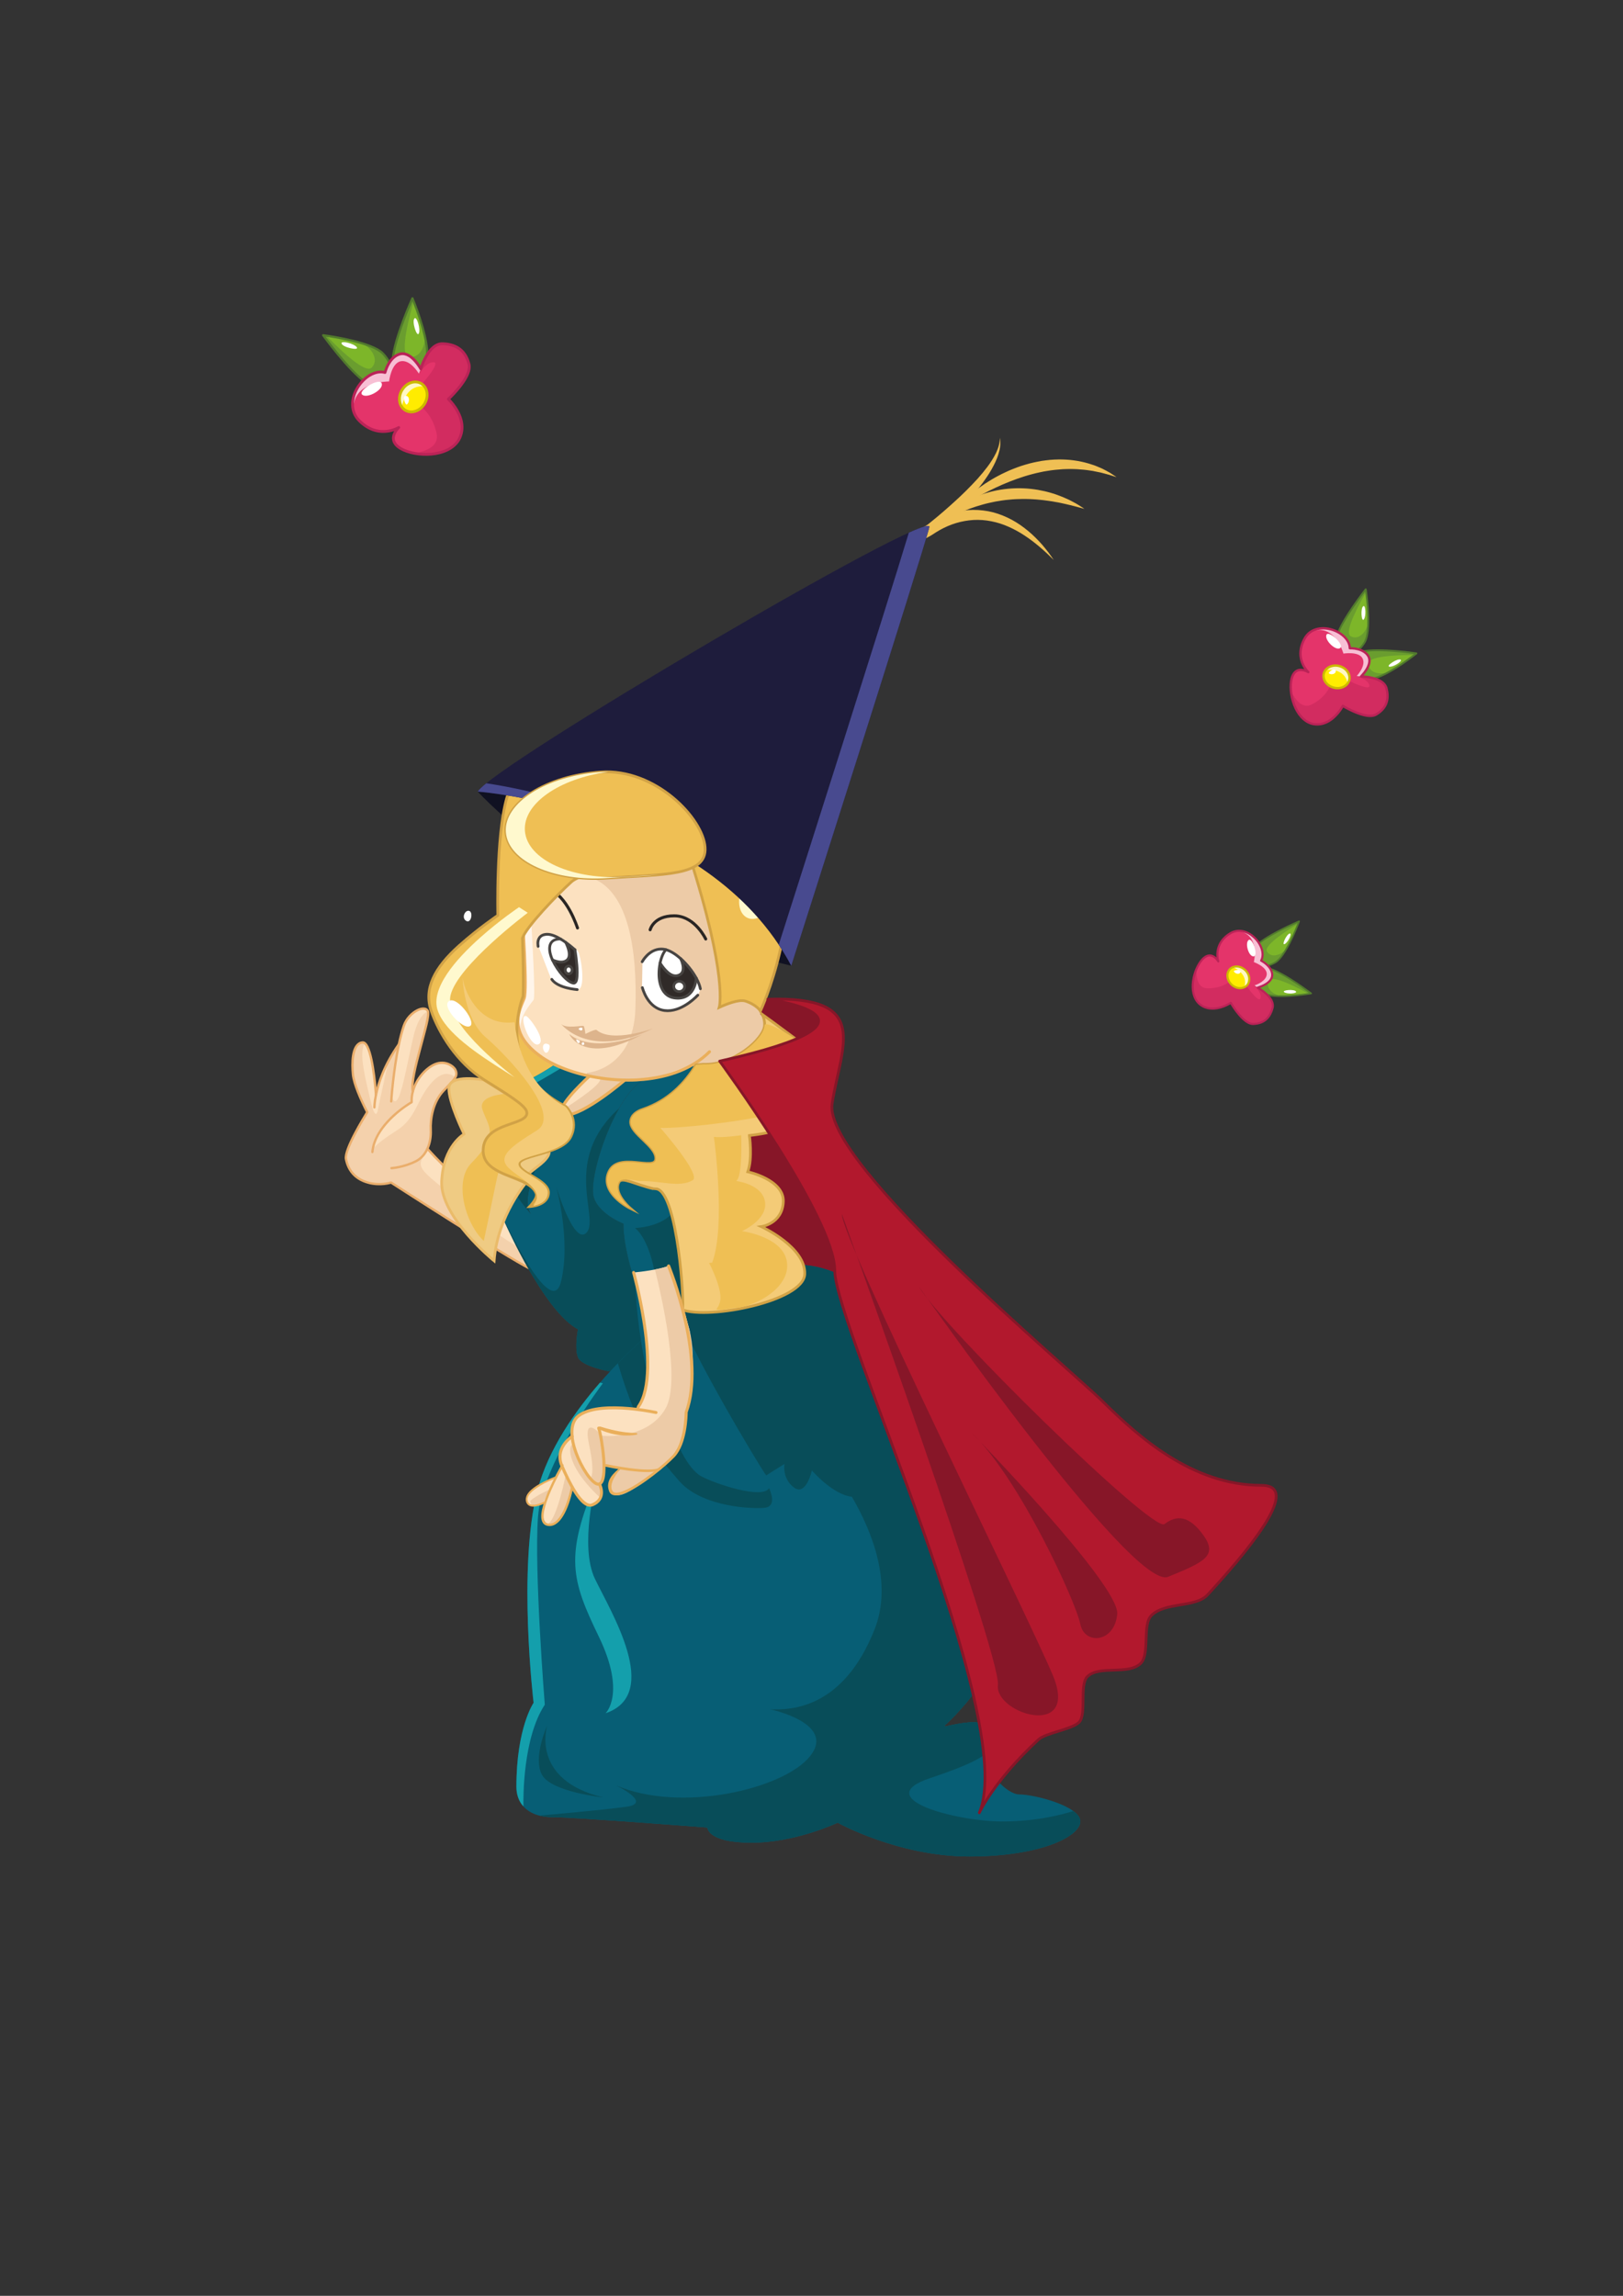<?xml version="1.0" encoding="utf-8"?>
<!-- Generator: Adobe Illustrator 16.0.0, SVG Export Plug-In . SVG Version: 6.00 Build 0)  -->
<!DOCTYPE svg PUBLIC "-//W3C//DTD SVG 1.0//EN" "http://www.w3.org/TR/2001/REC-SVG-20010904/DTD/svg10.dtd">
<svg version="1.0" id="_xB9_Ï_xBC_h_1" xmlns="http://www.w3.org/2000/svg" xmlns:xlink="http://www.w3.org/1999/xlink" x="0px"
	 y="0px" width="595.275px" height="841.89px" viewBox="0 0 595.275 841.89" enable-background="new 0 0 595.275 841.89"
	 xml:space="preserve">
<rect x="0" y="0" width="595.275" height="841.89" fill="#333333" stroke="none"/>
<g>
	<path fill="#FCE1C0" d="M151.406,400.286c1.248-4.746,4.978-8.742,8.236-10.073c3.76-1.536,6.773,0.871,7.343,2.035
		c1.201,2.452-0.357,3.566-4.283,7.703c-3.923,4.149-4.918,10.243-4.715,14.458c0.1,2.208-0.235,4.669-1.216,6.818
		c14.359,16.269,39.659,33.271,40.365,33.741c-0.837,1.152-2.011,3.394-2.54,5.686c-0.4,1.695-0.33,3.44-0.166,4.607
		c-9.316-4.684-51.013-31.62-51.013-31.62s-4.893,1.653-10.157-0.573c-3.828-1.631-5.704-4.633-6.387-8.139
		c-0.668-3.54,7.817-17.084,7.817-17.084s-4.714-8.902-5.241-13.787c-0.527-4.882-0.091-11.626,3.57-11.794
		c3.65-0.149,4.871,19.249,4.871,19.249c0.857-4.203,2.999-10.928,8.41-18.567c0.52-2.426,1.124-4.767,1.816-6.789
		c1.682-4.916,7.57-7.913,8.815-5.37C158.179,373.33,150.101,394.565,151.406,400.286z"/>
	<g>
		<path fill="#F4D1AC" d="M143.418,433.642c0,0,41.696,26.937,51.013,31.62c-0.164-1.167-0.234-2.912,0.166-4.607
			c0.12-0.52,0.283-1.031,0.455-1.532c-3.263-0.83-9.932-3.681-20.68-13.331c-16.16-14.512-21.936-16.193-19.527-20.998
			c0.541-1.084,1.22-2.33,1.943-3.609c0.965-2.137,1.299-4.581,1.199-6.774c-0.203-4.216,0.792-10.309,4.715-14.458
			c2.188-2.306,3.61-3.666,4.26-4.848c-1.255-1.178-4.239-2.876-8.479,1.715c-5.704,6.183-5.599,13.077-13.03,17.77
			c-7.432,4.691-8.719,6.755-8.719,6.755s0.137-6.129,5.923-10.647c5.785-4.519,7.657-6.357,7.657-6.357l1.209-4.41
			c-0.033,0.12-0.085,0.235-0.116,0.356c-1.289-5.648,6.562-26.404,5.565-29.381c-1.423,0.453-3.718,2.345-5.393,9.455
			c-2.595,11.028-4.721,25.083-7.082,23.311c-2.359-1.77,1.646-19.959,1.646-19.959s-0.151,0.002-0.37,0.027
			c-1.329,1.943-2.452,3.816-3.392,5.604c-1.084,5.302-3.325,15.138-3.673,17.164c-0.436,2.548-1.313,3.821-3.015-3.765
			c-1.465-6.522-4.283-16.702-1.887-20.178c-0.25-0.196-0.512-0.311-0.787-0.299c-3.661,0.168-4.098,6.912-3.57,11.794
			c0.527,4.885,5.241,13.787,5.241,13.787s-8.485,13.544-7.817,17.084c0.683,3.506,2.559,6.508,6.387,8.139
			C138.525,435.295,143.418,433.642,143.418,433.642z"/>
		<path fill="#F4D1AC" d="M151.802,399.1l0.82-1.909C152.306,397.805,152.035,398.445,151.802,399.1z"/>
	</g>
	<g>
		<path fill="#EAAE6C" d="M196.845,455.289c-1.451-0.973-26.194-17.695-40.395-33.778l0,0c-0.157-0.176-0.141-0.448,0.036-0.602l0,0
			c0.177-0.158,0.447-0.14,0.604,0.036l0,0c14.298,16.202,39.594,33.209,40.281,33.666l0,0l0.147,0.169l0.007,0.012l0.004-0.002
			c0.102,0.211,0.011,0.471-0.2,0.574l0,0C197.161,455.446,196.971,455.409,196.845,455.289L196.845,455.289z"/>
		<path fill="#EAAE6C" d="M194.235,465.644c-9.031-4.544-48.016-29.684-50.885-31.536l0,0c-0.993,0.287-5.449,1.383-10.264-0.643
			l0,0c-2.698-1.148-4.491-2.987-5.563-5.184l0,0c-0.503-1.023-0.856-2.123-1.069-3.271l0,0c-0.594-3.726,6.697-15.436,7.746-17.175
			l0,0c-0.145-0.278-0.421-0.82-0.775-1.544l0,0c-1.398-2.866-4.001-8.508-4.402-12.187l0,0c-0.427-4.418-0.315-10.329,2.745-11.961
			l0,0c0.37-0.181,0.784-0.287,1.233-0.308l0,0c0.99-0.008,1.636,0.816,2.171,1.896l0,0c2.354,4.847,3.136,17.723,3.15,17.752l0,0
			c0.011,0.238-0.17,0.442-0.402,0.457l0,0c-0.237,0.015-0.442-0.163-0.456-0.401l0,0c-0.01-0.015-0.844-12.949-3.059-17.432l0,0
			c-0.494-1.023-1.023-1.459-1.369-1.414l0,0c-0.334,0.016-0.624,0.093-0.891,0.224l0,0c-2.304,0.996-2.795,6.789-2.272,11.096l0,0
			c0.36,3.411,2.935,9.087,4.318,11.904l0,0c0.521,1.065,0.873,1.726,0.875,1.728l0,0c0.075,0.131,0.065,0.3-0.015,0.428l0,0
			c-0.002,0.009-2.112,3.376-4.143,7.188l0,0c-2.04,3.774-3.942,8.149-3.616,9.589l0,0c0.207,1.081,0.534,2.109,0.998,3.055l0,0
			c0.998,2.029,2.612,3.691,5.135,4.771l0,0c5.1,2.161,9.848,0.567,9.854,0.562l0,0l0.368,0.047
			c0.021,0.013,10.423,6.73,22.009,14.049l0,0c11.582,7.316,24.351,15.228,28.965,17.547l0,0c0.213,0.107,0.299,0.361,0.189,0.576
			l0,0c-0.044,0.086-0.113,0.151-0.192,0.19l0,0C194.501,465.703,194.36,465.705,194.235,465.644L194.235,465.644z"/>
		<path fill="#EAAE6C" d="M143.589,428.797c-0.239,0.014-0.438-0.168-0.451-0.407l0,0c-0.014-0.234,0.171-0.436,0.409-0.448l0,0
			c-0.001-0.009,1.038-0.061,2.651-0.391l0,0c1.601-0.327,3.763-0.929,6.021-2.035l0,0c1.959-0.96,3.301-2.571,4.16-4.466l0,0
			c0.947-2.07,1.278-4.47,1.178-6.62l0,0c-0.202-4.294,0.793-10.486,4.836-14.773l0,0c1.968-2.073,3.338-3.393,4.015-4.425l0,0
			c0.659-1.045,0.725-1.645,0.193-2.794l0,0c-0.448-0.946-3.305-3.292-6.798-1.825l0,0c-0.175,0.069-0.349,0.146-0.517,0.229l0,0
			c-2.99,1.453-6.338,5.207-7.469,9.558l0,0c-0.329,1.22-0.478,2.482-0.408,3.758l0,0c0.01,0.159-0.075,0.316-0.215,0.393l0,0
			c-0.003,0.01-3.316,1.886-6.755,5.087l0,0c-3.442,3.201-6.966,7.703-7.426,12.846l0,0c-0.021,0.233-0.232,0.41-0.467,0.389l0,0
			c-0.237-0.023-0.409-0.232-0.388-0.466l0,0c0.971-10.14,12.611-17.391,14.385-18.463l0,0c-0.046-1.283,0.119-2.552,0.447-3.768
			l0,0c1.221-4.619,4.666-8.501,7.919-10.103l0,0c0.188-0.093,0.381-0.179,0.567-0.253l0,0c4.024-1.607,7.195,0.864,7.892,2.242l0,0
			c0.669,1.302,0.552,2.484-0.244,3.644l0,0c-0.783,1.173-2.156,2.478-4.112,4.542l0,0c-3.805,4.011-4.802,10.006-4.599,14.144l0,0
			c0.102,2.266-0.238,4.787-1.254,7.014l0,0c-0.918,2.033-2.394,3.821-4.563,4.883l0,0
			C147.897,428.586,143.619,428.795,143.589,428.797L143.589,428.797z"/>
		<path fill="#EAAE6C" d="M137.332,406.507c-0.235,0.003-0.433-0.188-0.436-0.423l0,0c0.002-0.029-0.021-1.742,0.574-4.658l0,0
			c0.866-4.25,3.029-11.035,8.479-18.727l0,0c0.135-0.194,0.403-0.238,0.598-0.1l0,0c0.191,0.134,0.234,0.404,0.101,0.594l0,0
			c-5.37,7.585-7.49,14.253-8.337,18.404l0,0c-0.584,2.848-0.557,4.466-0.559,4.472l0,0l0.005,0.001
			c0,0.172-0.099,0.321-0.244,0.394l0,0C137.459,406.49,137.396,406.505,137.332,406.507L137.332,406.507z"/>
		<path fill="#EAAE6C" d="M151.5,400.706c-0.23,0.05-0.461-0.093-0.515-0.325l0,0c-0.679-3.1,1.052-9.775,2.746-16.148l0,0
			c1.729-6.271,3.342-12.456,2.814-13.258l0,0c-0.4-0.817-1.6-0.936-3.23-0.151l0,0c-1.863,0.908-3.937,2.945-4.793,5.471l0,0
			c-0.684,1.998-1.287,4.323-1.806,6.741l0,0c-2.056,9.642-2.803,20.858-2.805,20.879l0,0c-0.017,0.236-0.222,0.417-0.458,0.4l0,0
			c-0.237-0.016-0.416-0.221-0.396-0.459l0,0c0.001-0.008,0.746-11.271,2.821-20.999l0,0c0.524-2.44,1.131-4.795,1.828-6.839l0,0
			c0.959-2.785,3.157-4.943,5.23-5.962l0,0c1.726-0.843,3.6-0.967,4.379,0.542l0,0c0.718,1.743-1.089,7.445-2.757,13.859l0,0
			c-1.709,6.312-3.366,13.111-2.736,15.735l0,0c0.046,0.197-0.056,0.396-0.232,0.482l0,0
			C151.565,400.688,151.534,400.699,151.5,400.706L151.5,400.706z"/>
	</g>
</g>
<path fill="#871628" d="M301.796,374.758c0,0-3.702-13.12-35.695-6.324s-11.054,118.13-1.856,120.462
	c9.197,2.334,46.333,13.242,52.812,2.842c6.479-10.398-18.717-75.916-18.717-75.916L301.796,374.758z"/>
<path fill="#101122" d="M175.227,290.285c0,0,41.807,46.266,114.988,63.865l-34.401-67.429
	C255.813,286.721,195.45,275.14,175.227,290.285z"/>
<circle fill="#EFBF54" cx="198.33" cy="389.396" r="14.817"/>
<path fill="#075E75" d="M167.841,431.726L167.841,431.726c3.539,4.913,8.213,9.021,13.815,10.718l0.769-0.323
	c7.242,16.974,19.316,39.892,29.572,45.331c0,0-1.355,6.898,0,10.276c1.335,3.378,11.731,5.218,11.731,5.218
	c5.968-6.432,10.699-10.539,11.368-11.207c-2.084-13.228-2.224-24.371-2.224-24.371v-0.021c-0.285,0.041-0.568,0.041-0.829,0.041
	c0,0-3.4-10.276-3.4-18.63c-5.521-2.386-9.83-5.927-10.923-9.853c-0.061-0.242-0.119-0.525-0.162-0.849
	c-1.173-8.414,8.052-36.004,18.468-42.114c-2.324,0.242-4.652,0.324-6.998,0.263c0,0-14.848,12.682-21.422,12.682
	c-7.038,0,8.477-14.178,8.477-14.178c-0.565-0.123-1.113-0.242-1.658-0.365c-4.107-0.989-7.889-2.305-11.105-3.862v0.02
	c0,0-7.686,5.239-13.916,7.442c-6.212,2.186-10.943,6.878-7.443,10.418c-0.225-0.142-2.166-1.417-4.896-2.63
	c-3.943-1.779-1.399-4.379-5.79-2.336c-3.114,1.456-0.386,8.617,1.417,15.251c0,0-0.843,2.917-4.888,2.917
	C167.804,421.563,171.38,423.635,167.841,431.726z M185.701,419.689c7.323-7.343,14.159,1.335,14.159,1.335
	s-9.688,18.144-5.139,24.149C192.215,442.263,179.047,426.324,185.701,419.689z"/>
<path fill="#084D59" d="M185.701,419.689c-6.654,6.635,6.514,22.573,9.021,25.484c-4.55-6.006,5.139-24.149,5.139-24.149
	S193.024,412.347,185.701,419.689z"/>
<path fill="#075E75" d="M346.591,633.133l-0.082-0.389c0,0,25.285-21.904,25.285-50.223c0-21.848-10.457-54.617-18.205-69.119
	c-7.768-14.502-34.73-49.557-60.682-49.557c-8.191,0-15.554,1.8-21.825,4.268c-13.612,5.34-39.501,1.992-39.501,1.992
	s-2.432,23.625-7.853,32.84c-9.446,10.152-22.026,26.135-26.579,43.49c-7.403,28.316-1.436,77.977-1.436,77.977
	s-6.311,9.1-6.311,30.826c0,7.08,5.299,11.127,13.147,11.127s56.88,3.801,56.88,3.801s0,5.564,16.182,5.564
	c16.184,0,31.616-7.344,31.616-7.344s22.249,12.396,48.282,12.396c26.054,0,40.719-7.338,40.719-12.885
	c0-5.58-16.933-9.869-22.252-9.869s-11.63-9.348-11.63-9.348s2.647-11.77-1.779-16.18
	C358.907,630.842,353.146,631.572,346.591,633.133z"/>
<path fill="#FCE1C0" d="M198.668,387.83c1.354,0.931,2.911,1.823,4.651,2.652c3.217,1.557,6.998,2.873,11.105,3.862
	c0.545,0.123,1.093,0.242,1.658,0.365c0,0-15.515,14.178-8.477,14.178c6.574,0,21.422-12.682,21.422-12.682
	c2.346,0.061,4.674-0.021,6.998-0.263c9.144-0.849,17.923-3.903,24.173-10.133c3.015-5.846,4.045-13.755,4.045-20.834
	c0-11.125-4.55-29.067-4.55-29.067l-0.062-0.505c-3.074,0.343-6.311,0.505-9.709,0.505c-0.625,0-1.273,0-1.922-0.039
	c-0.244-0.022-0.505-0.022-0.749-0.022c-15.837-0.606-19.191-13.754-32.705-16.992l-10.473,0c-0.283-0.058-3.322,7.161-3.607,7.12
	c-3.519-0.83-6.794-1.456-9.81-1.739c0,0-3.291,11.96-5.144,15.856C179.249,353.271,185.52,378.729,198.668,387.83z
	 M240.214,361.514c0-0.242,0-0.464,0.021-0.708c0.281-5.501,3.801-9.849,8.07-9.849c1.335,0,2.59,0.402,3.702,1.151
	c0.626,0.425,1.212,0.952,1.719,1.56c1.64,1.922,2.669,4.712,2.669,7.846c0,5.827-3.619,10.54-8.09,10.54
	C243.854,372.054,240.214,367.341,240.214,361.514z"/>
<path fill="#075E75" d="M236.026,395.942c9.144-0.849,17.923-3.903,24.173-10.133c-1.741,3.336-4.267,4.671-6.3,7.546
	c-3.413,4.826-1.083,2.194,1.688,7.735c1.437,2.873-11.854,12.935-1.618,12.388c0,0,1.7,5.928,1.7,11.934
	c0,0,12.783,12.986,11.609,17.863c-1.01,4.246-9.284,7.746-18.852,8.576c0,0,6.715,6.594,6.715,9.466c0,0,11.794-5.563,13.653-2.366
	c1.861,3.215,2.287,9.162,2.287,9.162c-13.612,5.34-21.968,13.836-21.968,13.836h-0.02c-2.387-9.426-3.461-17.455-3.461-17.455
	c-2.304,0.748-8.516,2.629-12.761,2.852c-0.285,0.041-0.568,0.041-0.829,0.041c0,0-3.4-10.276-3.4-18.63
	c-5.521-2.386-9.83-5.927-10.923-9.853c-0.061-0.242-0.119-0.525-0.162-0.849C216.386,429.642,225.61,402.051,236.026,395.942z"/>
<path fill="#FFFFFF" d="M248.448,364.225c-1.76,0-3.177,1.112-3.177,2.469c0,1.354,1.417,2.468,3.177,2.468
	c1.738,0,3.153-1.114,3.153-2.468C251.602,365.337,250.187,364.225,248.448,364.225z"/>
<path fill="#EDCBA7" d="M236.026,395.942c5.293-0.491,8.528-2.585,17.392-5.056c7.939,0.094,17.749-3.291,25.855-6.965
	c2.583-1.726,2.25-9.857-0.416-11.945c0-11.125-19.163-36.068-19.163-36.068l-4.303-18.532c-3.074,0.343-5.391,2.441-8.789,2.441
	c-0.625,0-4.463,1.012-5.111,0.973c-0.244-0.022-7.604,0.454-7.848,0.454c-9.362-0.358-5.577,0.415-16.088,0.905
	c13.021,5.289,16.225,26.337,15.483,47.953c-0.758,22.174-17.776,23.34-17.776,23.34s-0.838,0.903,4.098,1.792
	c3.863,0.698-8.158,8.673-13.557,12.103c-0.125,0.948,0.36,1.55,1.803,1.55c6.574,0,21.422-12.682,21.422-12.682
	C231.374,396.266,233.702,396.184,236.026,395.942z"/>
<path fill="#FFF5EA" d="M192.192,366.249c1.5-4.045-1.535-42.013-1.535-42.013c1.453,0.136,2.973,0.356,4.545,0.637
	c-0.49,1.525-0.848,4.028-0.625,8.188c0.535,10.064,1.939,32.425,1.11,33.635c-0.812,1.186-7.769,8.5-3.514,14.884
	C187.764,375.01,191.019,369.343,192.192,366.249z"/>
<g>
	<path fill="#084D59" d="M182.974,443.386c1.17,2.553,19.119,41.341,22.773,26.665c3.779-15.17-1.762-34.99-1.762-34.99
		s6.646,22.356,11.277,16.791c4.631-5.568-9.316-26.426,11.816-45.453l0.002-0.002c-6.134,10.723-10.337,25.814-9.522,31.659
		c0.043,0.323,0.102,0.606,0.162,0.849c1.093,3.926,5.401,7.467,10.923,9.853c0,8.354,3.4,18.63,3.4,18.63
		c0.261,0,0.544,0,0.829-0.041v0.021c0,0,0.14,11.144,2.224,24.371c-0.669,0.668-5.4,4.775-11.368,11.207
		c0,0-10.396-1.84-11.731-5.218c-1.355-3.378,0-10.276,0-10.276C201.989,482.143,190.267,460.214,182.974,443.386z"/>
	<path fill="#C41718" d="M165.024,425.08c0,0,3.557-12.985,11.062-12.225c7.507,0.762,25.229-9.46,25.229-9.46
		s-20.7,10.258-24.197,16.966c-2.961,5.678,3.229,18.113,5.201,21.802l-0.663,0.28c-5.603-1.697-10.276-5.805-13.815-10.718
		l2.382-0.406c1.066-2.44,2.004-2.694,1.385-4.675L165.024,425.08z"/>
</g>
<path fill="#149FAC" d="M168.441,404.213c4.391-2.043,4.68-0.261,8.623,1.518c2.729,1.214,4.671,2.488,4.896,2.63
	c-3.5-3.54,1.231-8.232,7.443-10.418c6.23-2.203,13.916-7.442,13.916-7.442v-0.02c0.83,0.399,1.697,0.784,2.599,1.153
	c-4.861,2.939-15.073,8.967-19.072,10.164c-5.337,1.596-4.866,7.088-4.866,7.088s-6.272-6.243-9.622-1.74c-3.35,4.505,3,8.25,3,8.25
	l-2.666,1.343c-1.43-1.588,1.333,0.824,1.333,0.824c4.045,0-0.333-0.824-0.333-0.824
	C171.889,410.104,165.327,405.669,168.441,404.213z"/>
<path fill="#084D59" d="M248.306,442.145c3.383-7.934-13.242-11.188-13.242-11.188c6.277-0.823,8.37-9.876,9.022-17.39
	c2.993,0.138,6.368,0.1,9.883-0.088c0,0,1.7,5.928,1.7,11.934c0,0,12.783,12.986,11.609,17.863
	c-1.01,4.246-9.284,7.746-18.852,8.576c0,0,0.857,0.844,1.957,2.054c3.184,4.082,3.343,10.589,3.343,10.589
	s5.861-4.302,11.185-4.512c2.939-0.114,3.164,4.893,2.896,9.529c-11.656,5.304-18.693,12.438-18.693,12.438h-0.02
	c-2.387-9.426-3.461-17.455-3.461-17.455c-1.145,0.371-3.261,1.023-5.617,1.613c-0.15-0.785-0.309-1.549-0.475-2.264
	c-2.549-10.852-6.669-13.525-6.669-13.525S244.924,450.078,248.306,442.145z"/>
<path fill="#149FAC" d="M197.149,546.436c3.98-15.184,14.109-29.314,22.906-39.41c0.695,0.092,1.043,0.266,1.043,0.266
	s-22.359,29.174-23.783,49.064c-1.42,19.895,2.504,68.773,2.504,68.773c-8.016,12.119-7.902,33.959-7.836,37.305
	c-1.646-1.822-2.58-4.24-2.58-7.195c0-21.727,6.311-30.826,6.311-30.826S189.746,574.752,197.149,546.436z"/>
<path fill="#084D59" d="M247.395,526.713c0,0,4.207,11.73,10.013,14.766c5.379,2.801,22.139,8.373,24.685,4.246
	c1.376,3.16,2.182,7.061-2.171,7.26c-7.354,0.338-23.246-1.23-30.807-9.887c-7.214-8.256-14.715-16.934-22.507-43.172
	c4.551-4.674,7.935-7.632,8.489-8.188C237.039,504.019,240.659,518.096,247.395,526.713z"/>
<g>
	<path fill="#084D59" d="M197.806,665.781c0.043-0.004,22.18-1.887,31.946-3.23c9.776-1.348-3.938-7.9-3.938-7.9
		c23.701,10.307,61.587,1.496,71.301-10.643c9.713-12.137-14.666-17.195-14.666-17.195c7.859,0.342,26.867-0.336,38.328-29.326
		c6.684-16.908-0.873-35.795-8.334-48.613c-7.08-0.779-14.66-9.652-14.66-9.652s-2.132,9.629-6.596,6.248
		c-4.465-3.377-3.453-8.643-3.453-8.643l-6.699,4.199c-2.315-2.871-29.128-47.949-31.939-59.076h0.02c0,0,8.355-8.496,21.968-13.836
		c6.271-2.468,13.634-4.268,21.825-4.268c25.951,0,52.914,35.055,60.682,49.557c7.748,14.502,18.205,47.271,18.205,69.119
		c0,28.318-25.285,50.223-25.285,50.223l0.082,0.389c6.555-1.561,12.316-2.291,13.978-0.631c2.101,2.09,2.601,5.834,2.555,9.199
		c-2.927,3.18-9.134,6.035-22.119,10.396c-21.946,7.373,9.44,15.844,26.633,15.844c12.395,0,21.748-2.445,26.021-3.814
		c1.57,1.154,2.572,2.424,2.572,3.771c0,5.547-14.665,12.885-40.719,12.885c-26.033,0-48.282-12.396-48.282-12.396
		s-15.433,7.344-31.616,7.344c-16.182,0-16.182-5.564-16.182-5.564s-49.031-3.801-56.88-3.801
		C200.834,666.365,199.251,666.158,197.806,665.781z"/>
	<path fill="#149FAC" d="M218.706,543.098c0,0-6.333,23.709-0.508,35.844c5.824,12.139,24.588,42.33,3.913,49.314
		c0,0,7.641-7.176-2.471-28.076C209.526,579.281,207.067,570.758,218.706,543.098z"/>
	<path fill="#084D59" d="M200.704,632.744c0,0-6.453,19.941,20.569,26.391c0,0-19.163-1.982-22.534-8.385
		C195.366,644.346,200.704,632.744,200.704,632.744z"/>
</g>
<path fill="#FFFFFF" d="M172.106,334.041c1.516,0.488,0.695,4.769-1.139,3.648C169.132,336.568,170.588,333.553,172.106,334.041z"/>
<path fill="#FFFFFF" d="M192.938,372.581c1.166,0.242,7.641,9.068,4.576,10.366C194.448,384.245,189.88,371.95,192.938,372.581z"/>
<path fill="#FFFFFF" d="M201.296,383.044c0.895,0.479-0.311,3.98-1.477,2.764C198.653,384.59,198.882,381.75,201.296,383.044z"/>
<path fill="#EAAF5B" d="M236.108,396.365c9.23-0.859,18.14-3.941,24.511-10.289l0,0c0.218-0.218,0.223-0.566,0.005-0.78l0,0
	c-0.215-0.22-0.564-0.225-0.782-0.006l0,0c-6.125,6.107-14.776,9.133-23.839,9.974l0,0c-1.812,0.186-3.635,0.274-5.466,0.278l0,0
	c-0.488,0-0.974-0.004-1.469-0.02l0,0c-4.386-0.078-8.74-0.618-12.835-1.481l0,0c-0.566-0.125-1.114-0.242-1.648-0.363l0,0
	c-4.07-0.98-7.817-2.285-10.996-3.825l0,0c-1.713-0.816-3.248-1.695-4.572-2.607l0,0c-6.783-4.721-8.503-9.09-8.518-12.759l0,0
	c0-3.356,1.488-6.192,2.244-8.174l0,0c0.357-1.009,0.442-3.095,0.451-6.032l0,0c0-11.805-1.953-36.205-1.953-36.215l0,0
	c-0.027-0.303-0.291-0.534-0.594-0.506l0,0c-0.303,0.022-0.535,0.288-0.508,0.594l0,0c0,0.037,1.953,24.415,1.953,36.127l0,0
	c0.008,2.873-0.139,5.047-0.385,5.646l0,0c-0.701,1.868-2.311,4.885-2.314,8.561l0,0c-0.01,4.056,2.017,8.846,8.992,13.671l0,0
	c1.385,0.948,2.97,1.855,4.726,2.695l0,0c3.261,1.574,7.077,2.904,11.226,3.902l0,0c0.549,0.127,1.098,0.242,1.666,0.367l0,0
	c4.159,0.875,8.582,1.423,13.049,1.507l0,0c0.496,0.009,0.992,0.013,1.485,0.013l0,0c0.043,0,0.087,0,0.128,0l0,0
	C232.491,396.644,234.308,396.547,236.108,396.365L236.108,396.365z"/>
<path fill="#2A2624" d="M259.081,344.846c0.278-0.136,0.395-0.464,0.266-0.738l0,0c-0.043-0.033-3.758-8.183-11.293-8.794l0,0
	c-0.279-0.023-0.553-0.02-0.804-0.023l0,0c-7.92-0.024-9.323,5.444-9.337,5.552l0,0c-0.064,0.296,0.121,0.592,0.418,0.661l0,0
	c0.299,0.065,0.598-0.119,0.662-0.417l0,0c0.028,0.004,0.251-1.121,1.4-2.298l0,0c1.148-1.173,3.168-2.387,6.856-2.391l0,0
	c0.246,0,0.497,0,0.715,0.018l0,0c6.694,0.44,10.37,8.138,10.38,8.161l0,0c0.094,0.203,0.295,0.32,0.505,0.32l0,0
	C258.927,344.896,259.007,344.878,259.081,344.846L259.081,344.846z"/>
<path fill="#2A2624" d="M211.986,340.822c0.292-0.097,0.454-0.413,0.356-0.7l0,0c-0.061-0.032-3.808-12.207-10.863-14.496l0,0
	l-0.043-0.006v-0.002c-0.207-0.052-0.421-0.121-0.611-0.149l0,0c-0.175-0.056-0.296-0.052-0.255-0.041l0,0
	c-0.599-0.108-1.14-0.158-1.644-0.158l0,0c-4.323,0.004-4.894,3.818-4.898,5.425l0,0c0,0.522,0.046,0.875,0.046,0.894l0,0
	c0.043,0.307,0.319,0.514,0.622,0.477l0,0c0.305-0.041,0.518-0.319,0.477-0.622l0,0c0,0-0.041-0.287-0.041-0.749l0,0
	c0.059-1.542,0.353-4.317,3.795-4.324l0,0c0.426,0,0.907,0.047,1.542,0.153l0,0c0,0,0.009-0.009,0.078,0.008l0,0
	c0.164,0.033,0.326,0.08,0.608,0.143l0,0l-0.002,0.007c3.037,0.918,5.639,4.336,7.404,7.569l0,0
	c1.771,3.231,2.733,6.205,2.733,6.209l0,0v0.004c0.075,0.233,0.296,0.384,0.529,0.384l0,0
	C211.876,340.851,211.933,340.842,211.986,340.822L211.986,340.822z"/>
<path fill="#961914" d="M271.123,468.664c0.307-0.023,0.536-0.289,0.514-0.594l0,0c-0.015-0.036-0.401-5.98-2.362-9.398l0,0
	c-0.588-0.994-1.734-1.266-2.965-1.27l0,0c-3.514,0.02-8.888,2.291-10.745,3.118l0,0c-0.952-3.533-6.735-8.972-6.747-9.066l0,0
	l-0.004,0.005c-0.214-0.215-0.563-0.215-0.777,0.004l0,0c-0.212,0.216-0.212,0.566,0.004,0.779l0,0
	c0.004,0.004,1.666,1.633,3.322,3.615l0,0c1.669,1.951,3.282,4.395,3.229,5.458l0,0c0,0.188,0.098,0.364,0.259,0.466l0,0
	c0.16,0.104,0.36,0.113,0.529,0.035l0,0c0.009,0,1.782-0.832,4.03-1.656l0,0c2.256-0.832,4.995-1.661,6.9-1.652l0,0
	c1.099,0,1.772,0.276,2.01,0.719l0,0c1.763,3.009,2.225,8.916,2.212,8.928l0,0c0.021,0.29,0.263,0.51,0.548,0.51l0,0
	C271.093,468.664,271.108,468.664,271.123,468.664L271.123,468.664z"/>
<path fill="#EAAF5B" d="M229.392,396.622v0.004c0.23-0.201,0.259-0.549,0.061-0.782l0,0c-0.197-0.231-0.551-0.259-0.782-0.061l0,0
	c-0.004-0.009-3.726,3.129-8.209,6.274l0,0c-4.509,3.157-9.792,6.319-12.853,6.274l0,0c-1.205-0.08-1.222-0.257-1.273-0.726l0,0
	c-0.08-1.302,2.436-4.66,5.004-7.379l0,0c2.557-2.769,5.113-5.108,5.118-5.112l0,0c0.225-0.205,0.242-0.553,0.034-0.782l0,0
	c-0.2-0.222-0.551-0.242-0.777-0.032l0,0c-0.023,0.117-10.314,9.194-10.487,13.306l0,0c-0.009,0.512,0.201,1.054,0.647,1.38l0,0
	c0.445,0.326,1.018,0.451,1.734,0.451l0,0C214.667,409.34,229.308,396.635,229.392,396.622L229.392,396.622z"/>
<g>
	<path fill="#EFCB83" stroke="#EABB6A" stroke-miterlimit="10" d="M161.995,433.23c-0.575,13.08,19.239,29.129,19.239,29.129
		c1.178-16.506,12.018-29.191,12.567-29.728c-3.449-1.743,7.435-5.909,7.618-10.091c0.456-10.375-7.46-9.613-8.478-14.811
		c-0.485-2.515-7.445-6.634-15.52-11.708c0,0-12.552-2.288-12.778,2.892c-0.229,5.177,5.579,16.964,5.579,16.964
		S162.57,420.15,161.995,433.23z"/>
	<path fill="#EFBF54" d="M182.938,429.724c-0.48,0.466-2.63,12.312-5.498,25.34c-6.953-6.582-10.93-22-4.667-28.419
		c10.555-10.819,6.336-13.415,4.172-19.746c-1.408-4.124,4.322-5.408,8.497-5.809c4.217,2.757,7.19,5.029,7.5,6.64
		c1.018,5.197-15.513,3.385-15.969,13.759C176.789,425.674,179.488,427.979,182.938,429.724z"/>
	<path fill="#F4CB77" stroke="#D1A246" stroke-miterlimit="10" d="M223.276,429.851c3.376-7.767,17.068-0.151,17.277-4.897
		c0.208-4.725-9.426-9.217-9.232-13.619c0.111-2.525,2.568-3.809,3.803-4.298c0.054-0.014,0.093-0.048,0.128-0.047
		c0.129-0.032,0.238-0.081,0.368-0.13c0.055-0.014,0.128-0.029,0.182-0.063c9.524-3.233,15.618-9.87,19.461-16.281l2.721-0.223
		c11.057,0.486,22.231-9.379,22.447-14.304c0.067-1.553-0.271-2.885-0.872-4.014c0,0,21.812,15.708,25.486,19.701
		c3.675,4.012,1.029,5.386-2.104,11.719c-1.844,3.715-11.142,11.232-28.084,13.001l-0.001,0.016c0,0,1.247,8.19-0.585,13.297
		c0,0,13.377,2.865,13.021,10.982c-0.356,8.119-8.067,9.117-8.067,9.117s16.373,7.518,15.936,17.438
		c-0.436,9.924-35.094,16.727-44.893,13.061c0.904-1.244-1.646-42.527-9.34-44.313c-0.018-0.017-1.187-0.052-1.187-0.052
		c-6.729-1.543-11.529-4.48-12.681-2.544c-2.291,3.967,3.517,9.192,4.162,9.746C230.408,442.744,220.02,437.299,223.276,429.851z"/>
	<path fill="#EFBF54" d="M261.203,463.018c5.115-13.548,0.637-46.099,0.637-46.099c3.68,0.345,10.005-0.625,10.005-0.625
		s0.594,15.546-1.856,16.781c0,0,9.711,1.141,10.611,7.725c0.9,6.582-8.47,10.668-8.47,10.668s14.298,1.866,16.341,10.509
		c2.043,8.644-8.457,15.845-17.238,17.532l-0.754,0.072c-2.494,0.013-5.904,1.232-7.732,0.55c0.905-1.243,1.432-2.54,1.489-3.856
		c0.142-3.229-1.582-7.985-4.141-13.141L261.203,463.018z"/>
	<path fill="#EFBF54" d="M240.554,424.953c0.208-4.725-9.426-9.217-9.232-13.619c0.111-2.525,2.568-3.809,3.803-4.298
		c0.054-0.014,0.093-0.048,0.128-0.047c0.129-0.032,0.238-0.081,0.368-0.13c0.055-0.014,0.128-0.029,0.182-0.063
		c9.524-3.233,15.618-9.87,19.461-16.281l2.721-0.223c11.057,0.486,22.231-9.379,22.447-14.304
		c0.067-1.553,7.095,1.721,14.208,7.144c5.399,6.702,10.271,15.236,4.674,19.566c-10.033,7.761-52.877,11.414-57.12,10.881
		c0,0,15.236,17.292,11.833,19.25c-4.959,2.854-12.086,0.015-19.524,0.292c-3.782-0.741-6.696-0.979-7.44,0.274
		c-2.291,3.967,3.517,9.192,4.162,9.746c-0.814-0.399-11.203-5.845-7.946-13.293C226.652,422.084,240.345,429.699,240.554,424.953z"
		/>
	<path fill="#EFBF54" stroke="#D1A246" stroke-miterlimit="10" d="M158.159,370.733c2.84,8.133,9.367,18.925,19.515,25.301
		c8.072,5.074,15.033,9.192,15.52,11.708c1.016,5.197-15.515,3.384-15.971,13.759c-0.184,4.183,2.515,6.489,5.965,8.233
		c5.126,2.573,11.939,3.85,13.496,7.932c0.648,1.691-2.416,4.791-2.416,4.791s6.683-0.266,6.891-4.992
		c0.208-4.745-10.872-7.256-10.723-10.648c0.096-2.182,6.604-2.998,12.064-5.054c2.994-1.097,5.661-2.571,6.791-4.854
		c3.229-6.402-1.715-11.118-1.715-11.118c-26.802-13.436-15.722-40.482-15.722-40.482c0.314-7.163-0.246-21.286-0.246-21.286
		c1.523-4.218,12.181-15.345,17.946-20.623c5.781-5.293,43.271-9.677,43.271-9.677c14.303,44.68,10.973,55.697,10.973,55.697
		c2.583-1.188,7.235-3.062,9.59-2.325c1.908,0.607,4.08,1.769,5.555,3.588c0,0,16.854-36.369,6.061-63.81
		c-5.498-13.925-17.648-15.056-17.648-15.056s7.047-2.401,4.125-11.567c-2.906-9.166-12.694-34.183-32.651-28.438
		c-13.18,3.794-49.071,26.884-53.02,41.026c-3.929,14.125-3.222,42.842-3.222,42.842s-6.967,4.666-14.208,11.124
		C159.387,354.813,155.312,362.656,158.159,370.733z M206.384,280.855c0,0,13.403-23.666,26.442-22.188
		c13.039,1.476,30.172,39.737,30.172,39.737s-15.661-17.101-31.849-22.188C220.238,272.791,206.384,280.855,206.384,280.855z"/>
	<path fill="#F4CB77" d="M169.674,358.617c1.092,6.677,7.101,17.958,19.038,16.223c1.47,12.97,7.338,25.13,18.614,30.94
		c0,0,4.943,4.717,1.715,11.118c-1.13,2.283-3.797,3.757-6.791,4.854c-5.46,2.055-11.968,2.872-12.064,5.055
		c-0.148,3.391,10.932,5.902,10.723,10.648c-0.143,3.244-3.338,4.387-5.327,4.783c4.864-6.105-4.858-9.811-9.091-14.004
		c-4.231-4.191,0.994-7.842,10.443-13.712c9.446-5.873-10.797-27.285-18.82-34.18C170.093,373.448,169.674,358.622,169.674,358.617z
		"/>
	<path fill="#FFF9CE" d="M160.572,370.634c-2.848-8.078,6.592-18.833,15.584-26.844c7.242-6.458,14.208-11.124,14.208-11.124
		l3.206,2.056c0,0-25.765,19.285-28.325,30.283c-2.204,9.473,17.866,25.733,23.483,30.068c-1.064-0.666-2.157-1.349-3.278-2.053
		C175.302,386.646,163.412,378.767,160.572,370.634z"/>
	<path fill="#FFFFFF" d="M172.426,376.247c-2.746,1.686-11.081-7.696-7.508-9.279C167.979,365.613,174.731,374.832,172.426,376.247z
		"/>
</g>
<path fill="#FFF9CE" d="M281.321,320.174c-3.134-1.351-7.259,1.236-9.218,5.778c-1.958,4.542-1.008,9.319,2.125,10.67
	c3.116,1.344,7.242-1.244,9.201-5.786C285.388,326.293,284.438,321.517,281.321,320.174z"/>
<g>
	<path fill="#EFBF54" d="M386.49,205.347c-0.661-0.972-1.325-1.937-2.039-2.883c-0.723-0.934-1.47-1.849-2.24-2.751
		c-0.789-0.885-1.604-1.75-2.453-2.587c-0.853-0.832-1.721-1.661-2.654-2.411c-1.849-1.529-3.83-2.937-5.977-4.094
		c-2.148-1.155-4.436-2.088-6.826-2.738c-2.396-0.615-4.886-0.918-7.373-0.897c-2.49,0.01-4.973,0.385-7.349,1.071
		c-2.38,0.676-4.669,1.622-6.825,2.796c-1.086,0.579-4.656,3.086-6.588,3.512l2.685,3.582c1.599-1.257,3.55-2.276,5.067-3.575
		c1.497-1.314,2.973-2.65,4.424-4.014c1.446-1.367,2.892-2.74,4.271-4.183c1.38-1.44,2.731-2.908,4.045-4.416
		c1.32-1.498,2.565-3.069,3.755-4.683c1.188-1.614,2.329-3.272,3.314-5.033c0.986-1.756,1.889-3.579,2.482-5.521
		c0.601-1.923,0.926-4.013,0.499-5.979c0.036,2-0.593,3.874-1.419,5.609c-0.854,1.731-1.891,3.366-3.043,4.918
		c-1.166,1.545-2.391,3.045-3.689,4.487c-1.299,1.443-2.662,2.829-4.029,4.21c-1.376,1.374-2.79,2.711-4.236,4.02
		c-1.449,1.303-2.883,2.62-4.367,3.888c-1.475,1.274-2.976,2.521-4.494,3.744c-1.5,1.235-3.031,2.476-4.551,3.63l1.972,2.896
		c0.688-0.633,2.222-1.262,3.095-1.865c0.894-0.621,1.832-1.175,2.774-1.717c1.898-1.07,3.907-1.935,5.982-2.56
		c2.077-0.612,4.217-0.999,6.378-1.127c2.166-0.123,4.345,0.055,6.496,0.479c2.152,0.415,4.275,1.093,6.32,2.003
		c2.044,0.914,4.049,1.986,5.943,3.263c0.95,0.63,1.887,1.296,2.81,1.985c0.921,0.694,1.811,1.429,2.698,2.178
		c0.885,0.75,1.756,1.525,2.607,2.322C384.809,203.702,385.66,204.515,386.49,205.347z"/>
	<path fill="#EFBF54" d="M349.957,187.322c0,0,0.856-0.561,2.357-1.492c1.505-0.926,3.661-2.216,6.277-3.666
		c1.314-0.711,2.745-1.466,4.271-2.22c1.521-0.764,3.146-1.517,4.836-2.255c1.696-0.729,3.461-1.438,5.276-2.082
		c1.815-0.643,3.675-1.235,5.558-1.724c0.943-0.232,1.881-0.503,2.833-0.676l1.418-0.298l1.418-0.236
		c1.884-0.318,3.753-0.5,5.571-0.612c0.911-0.079,1.805-0.031,2.686-0.076c0.879-0.019,1.736,0.061,2.578,0.071
		c1.672,0.114,3.269,0.239,4.729,0.486c0.369,0.056,0.729,0.109,1.082,0.162c0.348,0.074,0.687,0.145,1.018,0.215
		c0.67,0.136,1.306,0.264,1.9,0.384c1.167,0.34,2.225,0.566,3.07,0.827c1.682,0.552,2.682,0.834,2.682,0.834
		s-0.833-0.59-2.366-1.568c-0.774-0.465-1.753-0.968-2.888-1.545c-1.166-0.477-2.466-1.135-3.979-1.553
		c-1.488-0.513-3.148-0.921-4.93-1.25c-0.894-0.13-1.814-0.294-2.761-0.379c-0.946-0.067-1.919-0.169-2.905-0.174
		c-1.975-0.03-4.023,0.035-6.075,0.315l-1.547,0.202l-1.537,0.289c-1.032,0.176-2.043,0.451-3.061,0.695
		c-1.013,0.264-2.005,0.591-3.001,0.892c-0.978,0.349-1.96,0.679-2.902,1.073c-0.952,0.378-1.887,0.771-2.788,1.208
		c-0.915,0.408-1.79,0.862-2.648,1.314c-3.431,1.809-6.41,3.854-8.823,5.76c-2.424,1.893-4.263,3.677-5.499,4.966
		C350.574,186.504,349.957,187.322,349.957,187.322z"/>
	<path fill="#EFBF54" d="M344.129,192.123c0,0,0.759-0.492,2.117-1.252c0.674-0.387,1.514-0.818,2.465-1.311
		c0.951-0.494,2.059-0.983,3.242-1.533c2.41-1.028,5.236-2.122,8.346-2.972c1.545-0.45,3.17-0.797,4.818-1.132
		c1.659-0.28,3.344-0.571,5.047-0.697c1.7-0.19,3.41-0.23,5.096-0.256c0.844-0.019,1.681,0.044,2.512,0.045
		c0.829,0.019,1.645,0.113,2.453,0.147c1.61,0.144,3.174,0.306,4.651,0.546c0.745,0.086,1.461,0.224,2.157,0.355
		c0.695,0.13,1.381,0.218,2.022,0.374c1.28,0.312,2.486,0.517,3.53,0.812c1.045,0.284,1.987,0.466,2.733,0.702
		c1.513,0.427,2.409,0.634,2.409,0.634s-0.742-0.521-2.1-1.368c-0.67-0.44-1.524-0.895-2.514-1.408
		c-0.979-0.546-2.134-1.038-3.404-1.579c-1.279-0.499-2.676-1.062-4.206-1.477c-1.521-0.459-3.159-0.828-4.872-1.13
		c-1.716-0.281-3.511-0.49-5.34-0.553c-1.829-0.068-3.695-0.029-5.548,0.153c-3.707,0.344-7.354,1.213-10.59,2.453
		c-3.251,1.21-6.081,2.787-8.338,4.34c-2.265,1.548-3.96,3.08-5.061,4.224C344.646,191.376,344.129,192.123,344.129,192.123z"/>
</g>
<path fill="#1E1C3C" d="M175.227,290.285c0,0,84.504,6.246,114.988,63.865c0,0,48.85-152.95,50.623-160.831
	C342.611,185.439,180.451,280.836,175.227,290.285z"/>
<g>
	<path fill="#484A8F" d="M178.367,287.228c-1.701,1.375-2.785,2.417-3.141,3.058c0,0,45.618,3.372,81.91,28.015
		C229.587,297.156,194.514,289.67,178.367,287.228z"/>
	<path fill="#484A8F" d="M333.339,195.33c-8.138,27.022-41.162,130.574-47.716,151.111c1.638,2.462,3.173,5.031,4.592,7.71
		c0,0,48.85-152.95,50.623-160.831C341.078,192.253,338.31,193.082,333.339,195.33z"/>
</g>
<g>
	<path fill="#FFFFFF" d="M253.773,356.002l1.64,2.313l1.473,4.5l-0.968,2.523c0,0-4.667,3.701-7.529,4.752
		c-2.859,1.052-7.251,1.058-9.716-1.893c-2.564-3.071-3.197-5.93-3.197-5.93l0.169-9.8c0,0,2.846-5.019,7.235-4.206
		C247.266,349.075,253.773,356.002,253.773,356.002z"/>
	<path fill="#FFFFFF" d="M211.909,348.803c1.025,0.996,3.084,13.055,0.223,14.107c-2.86,1.051-9.936-3.786-9.936-3.786l-4.67-12.019
		c0,0-1.199-5.205,5.164-4.332C205.711,343.187,209.694,346.652,211.909,348.803z"/>
	<path fill="#302A28" d="M248.771,357.684c3.336-1.112,1.062-5.769,0.885-6.116l0.021-0.018c2.24,2.015,4.344,4.622,5.716,7.175
		c0,0-0.454,8.375-8.133,7.21c-5.42-0.816-6.236-7.749-5.142-12.821C242.342,353.514,245.417,358.811,248.771,357.684z
		 M249.103,363.625c1.095,0,1.998-0.851,1.998-1.894c0-1.025-0.903-1.877-1.998-1.877s-1.999,0.852-1.999,1.877
		C247.104,362.774,248.008,363.625,249.103,363.625z"/>
	<path fill="#FFFFFF" d="M249.655,351.567l0.021-0.018c-1.808-1.599-3.718-2.814-5.422-3.3v0.016
		c-0.903,0.921-1.686,2.71-2.137,4.831c0,0,0,0,0,0.018c0.225,0.4,3.3,5.698,6.653,4.57
		C252.106,356.571,249.832,351.915,249.655,351.567z"/>
	<path fill="#FFFFFF" d="M205.632,344.357c0,0-4.708-0.574-3.979,4.5c0.138,0.992,0.487,2.068,0.972,3.145c0,0,0,0,0.018,0.018
		c0.278,0.122,3.667,1.719,5.456-0.053c1.844-1.842-0.59-6.376-0.59-6.376C206.917,345.155,206.275,344.738,205.632,344.357z"/>
	<path fill="#302A28" d="M207.509,345.59c1.424,1.009,2.641,2.05,3.37,2.693c0,0,0,0,0,0.018c0.104,0.574,1.946,11.796-0.261,12.196
		c-1.79,0.365-6.012-4.101-7.976-8.478c0.278,0.122,3.667,1.719,5.456-0.053C209.942,350.124,207.509,345.59,207.509,345.59z
		 M208.567,357.109c0.697,0,1.269-0.643,1.269-1.425c0-0.764-0.571-1.406-1.269-1.406c-0.711,0-1.268,0.643-1.268,1.406
		C207.3,356.467,207.856,357.109,208.567,357.109z"/>
	<path fill="#474442" d="M256.988,363.093c0.271-0.056,0.45-0.32,0.393-0.596l0,0c-0.259-1.281-0.798-2.644-1.544-4.011l0,0
		c-1.408-2.617-3.537-5.257-5.825-7.317l0,0c-1.847-1.63-3.8-2.884-5.637-3.41l0,0c-0.379-0.094-0.748-0.167-1.105-0.204l0,0
		c-0.259-0.029-0.507-0.041-0.744-0.041l0,0c-4.941,0.044-7.403,4.9-7.438,4.932l0,0h-0.005c-0.124,0.248-0.027,0.551,0.218,0.682
		l0,0c0.246,0.126,0.552,0.028,0.681-0.215l0,0c0.021,0,2.364-4.429,6.544-4.389l0,0c0.209,0,0.422,0.013,0.635,0.037l0,0
		c0.3,0.028,0.627,0.094,0.958,0.174l0,0c1.586,0.451,3.457,1.623,5.221,3.188l0,0c2.197,1.975,4.271,4.546,5.609,7.041l0,0
		c0.714,1.306,1.213,2.584,1.442,3.731l0,0c0.05,0.242,0.262,0.407,0.499,0.407l0,0
		C256.921,363.104,256.955,363.101,256.988,363.093L256.988,363.093z"/>
	<path fill="#474442" d="M256.325,365.263h-0.005c0.187-0.207,0.172-0.527-0.038-0.714l0,0c-0.205-0.186-0.526-0.167-0.713,0.041
		l0,0c-0.008-0.004-1.273,1.383-3.231,2.771l0,0c-1.968,1.396-4.636,2.791-7.443,2.773l0,0c-0.345,0-0.694-0.019-1.047-0.063l0,0
		c-5.944-0.682-7.746-8.007-7.755-8.023l0,0c-0.064-0.271-0.332-0.438-0.604-0.373l0,0c-0.271,0.065-0.441,0.335-0.377,0.608l0,0
		c0.028,0.02,1.807,7.877,8.616,8.793l0,0c0.388,0.045,0.777,0.07,1.167,0.07l0,0C251.141,371.108,256.274,365.284,256.325,365.263
		L256.325,365.263z"/>
	<path fill="#474442" d="M242.611,353.202c0.435-2.061,1.215-3.796,2.004-4.583l0,0c0.196-0.203,0.192-0.518-0.004-0.713l0,0
		c-0.202-0.198-0.521-0.194-0.714,0.004l0,0c-1.023,1.051-1.803,2.9-2.271,5.081l0,0h-0.004c-0.057,0.271,0.118,0.54,0.394,0.6l0,0
		c0.034,0.008,0.067,0.011,0.103,0.011l0,0C242.351,353.601,242.561,353.439,242.611,353.202L242.611,353.202z"/>
	<path fill="#474442" d="M255.896,358.75c0.012-0.276-0.197-0.516-0.478-0.531l0,0c-0.275-0.013-0.516,0.198-0.532,0.477l0,0
		c0,0.005-0.412,6.922-6.219,6.845l0,0c-0.409-0.004-0.855-0.036-1.332-0.105l0,0c-3.715-0.539-5.118-4.302-5.135-8.389l0,0
		c0-1.31,0.149-2.627,0.41-3.827l0,0c0.056-0.272-0.114-0.543-0.39-0.6l0,0c-0.271-0.058-0.54,0.113-0.596,0.385l0,0
		c-0.272,1.273-0.435,2.656-0.435,4.042l0,0c-0.015,4.232,1.517,8.692,5.994,9.386l0,0c0.525,0.078,1.017,0.118,1.482,0.118l0,0
		C255.522,366.469,255.888,358.758,255.896,358.75L255.896,358.75z"/>
	<path fill="#474442" d="M248.931,358.161c1.623-0.518,2.181-1.913,2.152-3.146l0,0c-0.01-1.744-0.863-3.438-1.051-3.786l0,0
		l-0.016-0.017c-0.181-0.207-0.502-0.226-0.71-0.04l0,0c-0.195,0.175-0.224,0.467-0.074,0.676l0,0
		c0.169,0.33,0.848,1.851,0.841,3.167l0,0c-0.028,1.018-0.301,1.78-1.464,2.19l0,0c-0.269,0.088-0.53,0.129-0.789,0.129l0,0
		c-2.347,0.092-4.838-3.689-5.22-4.385l0,0c-0.062-0.208-0.256-0.359-0.482-0.359l0,0c-0.279,0-0.507,0.224-0.507,0.503l0,0v0.02
		l0.07,0.248c0.26,0.368,2.688,4.885,6.139,4.982l0,0C248.183,358.344,248.558,358.288,248.931,358.161L248.931,358.161z"/>
	<path fill="#474442" d="M251.603,361.731c-0.004,1.346-1.146,2.396-2.5,2.396l0,0c-1.353,0-2.497-1.05-2.5-2.396l0,0
		c0.003-1.336,1.147-2.382,2.5-2.382l0,0C250.457,359.349,251.595,360.398,251.603,361.731L251.603,361.731z M250.597,361.731
		c-0.004-0.716-0.658-1.373-1.494-1.373l0,0c-0.836,0-1.491,0.657-1.495,1.373l0,0c0.004,0.738,0.659,1.386,1.495,1.386l0,0
		C249.938,363.117,250.593,362.469,250.597,361.731L250.597,361.731z"/>
	<path fill="#474442" d="M211.259,348.618c0.186-0.212,0.164-0.529-0.047-0.715l0,0c-0.738-0.647-1.964-1.7-3.403-2.72l0,0
		c-0.604-0.448-1.266-0.875-1.914-1.262l0,0c-1.714-1.016-3.533-1.813-5.196-1.816l0,0c-0.099,0-0.208,0-0.314,0.008l0,0
		c-3.005,0.187-3.68,2.529-3.616,3.855l0,0c0,0.682,0.116,1.174,0.12,1.198l0,0c0.064,0.272,0.337,0.439,0.609,0.375l0,0
		c0.272-0.069,0.441-0.338,0.374-0.61l0,0c0.005-0.004-0.097-0.402-0.097-0.963l0,0c0.059-1.164,0.281-2.636,2.688-2.847l0,0
		c0.073-0.009,0.15-0.009,0.236-0.009l0,0c1.329-0.008,3.053,0.7,4.68,1.68l0,0c0.629,0.374,1.26,0.781,1.841,1.208l0,0
		c1.397,0.996,2.603,2.024,3.327,2.663l0,0c0.096,0.084,0.216,0.125,0.336,0.125l0,0C211.019,348.788,211.16,348.73,211.259,348.618
		L211.259,348.618z"/>
	<path fill="#474442" d="M212.218,362.929c0.019-0.276-0.189-0.521-0.47-0.537l0,0c-0.004-0.004-1.75-0.126-3.762-0.646l0,0
		c-2.021-0.513-4.257-1.463-5.185-2.898l0,0c-0.149-0.231-0.463-0.297-0.695-0.146l0,0c-0.23,0.154-0.295,0.468-0.146,0.699l0,0
		c2.472,3.592,9.673,3.95,9.72,3.995l0,0c0.012,0.001,0.023,0.001,0.036,0.001l0,0C211.978,363.397,212.2,363.196,212.218,362.929
		L212.218,362.929z"/>
	<path fill="#474442" d="M202.837,352.461c0.252-0.114,0.365-0.416,0.252-0.666l0,0c-0.474-1.045-0.805-2.082-0.935-3.013l0,0
		c-0.051-0.342-0.071-0.654-0.071-0.939l0,0c0.012-2.808,2.139-2.951,3.135-3.008l0,0c0.229,0,0.341,0.021,0.341,0.021l0,0
		c0.276,0.041,0.533-0.147,0.574-0.423l0,0c0.04-0.282-0.146-0.537-0.422-0.578l0,0c-0.021,0-0.206-0.028-0.493-0.028l0,0
		c-1.072,0.004-4.138,0.439-4.142,4.016l0,0c0,0.337,0.025,0.695,0.076,1.082l0,0c0.15,1.057,0.513,2.174,1.014,3.284l0,0
		c0.083,0.186,0.269,0.296,0.461,0.296l0,0C202.698,352.505,202.77,352.49,202.837,352.461L202.837,352.461z"/>
	<path fill="#474442" d="M210.71,360.993c1.445-0.476,1.417-2.277,1.496-4.312l0,0c-0.006-3.512-0.762-8.083-0.821-8.38l0,0v-0.017
		c0-0.28-0.228-0.504-0.503-0.504l0,0c-0.281,0-0.507,0.224-0.507,0.504l0,0l0.008,0.105c0.063,0.333,0.812,4.918,0.812,8.292l0,0
		c0,0.992-0.066,1.881-0.217,2.491l0,0c-0.15,0.638-0.39,0.842-0.461,0.83l0,0c-0.028,0.003-0.063,0.007-0.114,0.007l0,0
		c-1.345,0.143-5.543-4.1-7.303-8.196l0,0c-0.111-0.257-0.41-0.366-0.666-0.253l0,0c-0.254,0.115-0.367,0.411-0.254,0.667l0,0
		c2.03,4.312,5.782,8.653,8.223,8.795l0,0C210.507,361.021,210.612,361.014,210.71,360.993L210.71,360.993z"/>
	<path fill="#474442" d="M208.456,352.321c0.639-0.638,0.841-1.499,0.838-2.336l0,0c-0.015-2.21-1.33-4.601-1.339-4.638l0,0v0.005
		c-0.135-0.248-0.438-0.338-0.687-0.208l0,0c-0.244,0.13-0.333,0.435-0.203,0.683l0,0c-0.008,0.008,1.236,2.345,1.22,4.158l0,0
		c0,0.691-0.163,1.248-0.54,1.623l0,0c-0.504,0.499-1.179,0.682-1.924,0.682l0,0c-1.254,0.004-2.557-0.549-2.91-0.704l0,0
		c-0.195-0.135-0.469-0.116-0.643,0.058l0,0c-0.198,0.196-0.198,0.516,0,0.715l0,0l0.017,0.017l0.164,0.109
		c0.171,0.065,1.72,0.813,3.372,0.813l0,0c0,0,0.016,0,0.023,0l0,0C206.735,353.297,207.707,353.063,208.456,352.321
		L208.456,352.321z"/>
	<path fill="#474442" d="M210.343,355.683c-0.005,1.02-0.748,1.918-1.777,1.93l0,0c-1.035-0.008-1.767-0.914-1.77-1.93l0,0
		c0.003-1,0.734-1.902,1.77-1.91l0,0C209.591,353.784,210.343,354.674,210.343,355.683L210.343,355.683z M209.33,355.683
		c0-0.52-0.394-0.898-0.765-0.902l0,0c-0.38,0.004-0.754,0.377-0.76,0.902l0,0c0.006,0.552,0.38,0.922,0.76,0.922l0,0
		C208.937,356.605,209.33,356.227,209.33,355.683L209.33,355.683z"/>
</g>
<g>
	<path fill="#EFBF54" stroke="#D1A246" stroke-miterlimit="10" d="M258.606,310.7c-0.765-10.729-18.339-28.998-38.303-27.573
		c-19.965,1.426-35.529,11.278-34.763,22.006c0.764,10.729,17.571,18.271,37.535,16.845
		C243.041,320.553,259.373,321.429,258.606,310.7z"/>
	<path fill="#FFF9CE" d="M192.522,304.636c0.765,10.728,17.572,18.27,37.536,16.844c3.995-0.285,7.839-0.478,11.433-0.691
		c-5.385,0.489-11.691,0.709-18.415,1.19c-19.964,1.426-36.771-6.116-37.535-16.845c-0.767-10.729,14.798-20.581,34.763-22.006
		c0.927-0.066,1.848-0.078,2.766-0.06C205.177,285.475,191.812,294.675,192.522,304.636z"/>
</g>
<path fill="#B2182D" stroke="#871628" stroke-linejoin="round" stroke-miterlimit="10" d="M281.612,366.42
	c0,0,51.984,7.102-17.662,22.708c0,0,42.214,57.402,42.214,76.723c0,20.631,67.644,164.303,53.026,198.904
	c0,0,5.429-11.836,21.765-26.895c2.535-2.336,12.041-3.682,14.739-6.203c3.01-2.811,0.046-13.9,3.178-16.877
	c4.444-4.225,15.023-0.404,19.503-4.799c3.439-3.375,0.549-14.146,3.882-17.523c5.044-5.107,16.206-2.795,20.687-7.658
	c20.343-22.086,32.905-40.113,19.704-40.113c-25.51,0-45.475-18.201-58.001-30.58s-102.835-87.691-99.449-109.356
	C308.583,383.086,319.755,365.227,281.612,366.42z"/>
<path fill="#871628" d="M308.773,445.174c0,0,58.477,162.055,57.238,172.721c-1.238,10.668,30.096,20.002,20.096-3.666
	C376.107,590.562,308.773,454.787,308.773,445.174z"/>
<path fill="#871628" d="M356.44,525.477c0,0,54.333,55.75,53.333,66.418c-1,10.666-12.088,11.334-13.544,3.666
	C394.773,587.895,374.107,542.393,356.44,525.477z"/>
<path fill="#871628" d="M337.107,471.895c0,0,78.333,111.668,91.333,106.334s18.333-7.613,13-15.141s-9.999-7.527-14.333-4.193
	S345.107,485.895,337.107,471.895z"/>
<g>
	<path fill="#FCE1C0" d="M232.392,466.627c0,0,2.181,7.802,3.705,17.404c1.807,11.334,2.703,25.211-1.928,31.756l-1.377,0.943
		c-6.682-0.742-15.907-1.008-20.5,2.396c-2.17,1.613-2.787,4.432-2.454,7.613l-0.02,0.01c-0.442,0.299-6.481,4.387-3.72,10.82
		c0,0-1.047,1.812-2.464,4.514c0,0-11.424,3.617-10.485,7.756c1.113,4.924,6.807,0.891,6.807,0.891
		c-1.22,4.439-1.106,7.244,0.954,8.176c4.63,2.094,9.005-13.312,9.005-13.312c2.14,3.396,5.4,7.082,7.425,6.213
		c5.427-2.332,2.528-7.602,2.528-7.602c1.3-0.557,1.7-3.264,1.675-6.555c0,0,13.612,0.168,15.147,3.645l0.008,0.021
		c-3.076,3.037,19.185-41.762,16.124-53.812c-3.305-12.977-7.572-23.271-7.572-23.271l-0.009-0.02
		C241.253,465.682,234.804,466.404,232.392,466.627z"/>
	<g>
		<path fill="#EDCBA7" d="M252.822,487.504c-3.305-12.977-7.572-23.271-7.572-23.271l-0.009-0.02
			c-1.453,0.536-3.235,0.971-5.028,1.319c2.357,9.384,9.639,40.888,3.912,50.935c-6.76,11.857-23.345,10.023-23.345,10.023
			s-7.248-8.572-4.721,3.277c2.522,11.85,0.347,12.271,0.347,12.271s-4.915-7.117-5.752-11.201
			c-0.818-4.004-6.117,4.002,9.55,18.438c1.125-2.385-0.336-5.07-0.336-5.07c1.3-0.557,1.7-3.264,1.675-6.555
			c0,0,3.052-0.42,5.606,0.643l0.812-0.312c-2.004,3.203-5.811,4.467-4,8.688c2.49,5.797,14.226-5.135,19.312-9.25
			c6.875-5.562,7.875-13.5,7.875-13.5C252.774,512.98,255.883,499.555,252.822,487.504z"/>
		<path fill="#EDCBA7" d="M198.943,551.52l0.155-0.264l2.48-5.035c0,0-4.836,2.094-7.065,4.117c-0.001,0.08-0.021,0.16-0.013,0.242
			C194.763,553.027,197.609,552.098,198.943,551.52z"/>
		<path fill="#EDCBA7" d="M210.179,545.205c0.209,0.33,0.415,0.641,0.626,0.938l-0.959-1.713l-2.267-4.018
			c0,0-3.182,16.57-6.669,18.494c0.145,0.068,0.28,0.145,0.453,0.184C207.42,560.461,210.179,545.205,210.179,545.205z"/>
	</g>
	<path fill="#EAAF5B" d="M233.571,516.824c-0.251-0.177-0.033-1.109,0.145-1.359l0,0c4.452-6.211,3.656-20.067,1.832-31.348l0,0
		c-1.521-9.572-3.686-17.326-3.691-17.34l0,0l0.005-0.003c-0.085-0.292,0.085-0.597,0.378-0.681l0,0
		c0.293-0.08,0.598,0.09,0.68,0.385l0,0c0.004,0.01,2.191,7.828,3.725,17.465l0,0c1.783,11.385,2.779,25.283-2.022,32.164l0,0
		c-0.06,0.087-0.224,0.521-0.315,0.561l-0.062-0.078c-0.171,0.072-0.225,0.211-0.391,0.094L233.571,516.824z"/>
	<path fill="#EAAF5B" d="M223.45,546.975c-1.658-4.234,1.921-6.957,4.012-8.838l0.326,0.227c0.23-0.207-4.781,5.002-3.271,8.152l0,0
		c0.509,1.174,2.001,1.146,4.634,0.049l0,0c5.668-2.414,14.466-9.652,17.535-12.926l0,0c2.128-2.242,3.292-6.186,3.847-9.547l0,0
		c0.565-3.354,0.569-6.111,0.569-6.119l0,0l0.028-0.16c3.474-9.547,2.138-22.321-0.223-32.96l0,0
		c-2.549-11.462-6.238-20.43-6.248-20.452l0,0l0.007,0.002c-0.106-0.245,0.054-0.545,0.349-0.67l0,0
		c0.289-0.121,0.611-0.023,0.717,0.222l0,0c0.006,0.015,3.724,9.05,6.285,20.583l0,0c2.361,10.697,3.762,23.517,0.211,33.4l0,0
		c-0.029,1.086-0.165,11.365-4.708,16.279l0,0c-3.244,3.42-11.954,10.635-17.985,13.242l0,0
		C226.881,548.592,224.321,548.93,223.45,546.975L223.45,546.975z"/>
	<path fill="#EAAF5B" d="M215.763,542.145c-1.488-1.844-3.039-4.463-4.268-7.322l0,0c-1.119-2.607-1.969-5.412-2.23-8.02l0,0
		l0.004-0.002c-0.033-0.299,0.191-0.574,0.494-0.604l0,0c0.303-0.027,0.572,0.193,0.604,0.496l0,0
		c0.242,2.447,1.058,5.164,2.144,7.693l0,0c1.189,2.77,2.708,5.324,4.115,7.061l0,0c1.382,1.797,2.743,2.469,3.024,2.248l0,0
		c0.797-0.184,1.426-2.785,1.34-6.041l0,0c-0.02-1.959-0.217-4.146-0.481-6.195l0,0c-0.433-3.598-1.123-6.836-1.435-7.541l0,0
		c-0.12-0.28,0.01-0.605,0.29-0.727l0,0c0.279-0.119,0.606,0.011,0.727,0.29l0,0c0.421,1.007,1.058,4.151,1.513,7.835l0,0
		c0.271,2.08,0.473,4.303,0.493,6.33l0,0c-0.04,3.324-0.212,6.133-2.01,7.068l0,0C218.608,545.195,217.276,543.924,215.763,542.145
		L215.763,542.145z"/>
	<path fill="#EAAF5B" d="M240.493,518.515c-0.012,0.001-3.305-0.725-7.766-1.237l0,0c-5.725-0.642-13.352-0.898-18.092,1.151l0,0
		c-0.755,0.325-1.429,0.701-2.014,1.14l0,0c-1.95,1.437-2.557,4.016-2.232,7.115l0,0c0.028,0.307-0.189,0.576-0.499,0.609l0,0
		c-0.304,0.027-0.575-0.191-0.603-0.496l0,0c-0.348-3.267,0.274-6.326,2.668-8.113l0,0c0.67-0.5,1.43-0.918,2.244-1.269l0,0
		c5.146-2.194,12.844-1.872,18.653-1.235l0,0c4.517,0.52,7.862,1.252,7.871,1.254l0,0l0.006,0.002
		c0.294,0.066,0.483,0.355,0.423,0.658l0,0c-0.046,0.182-0.169,0.32-0.328,0.389l0,0
		C240.725,518.525,240.607,518.541,240.493,518.515L240.493,518.515z"/>
	<path fill="#EAAF5B" d="M219.867,524.191l0.004-0.002c-0.291-0.098-0.44-0.414-0.34-0.704l0,0c0.098-0.286,0.414-0.442,0.704-0.338
		l0,0c0.002-0.011,2.953,1.01,6.673,1.698l0,0c3.735,0.693,6.719,0.66,6.719,0.66c0.975-0.027,0,0,0,0
		c0.12,0.277,0.058,0.57,0.058,0.57C226.276,527.469,219.927,524.178,219.867,524.191L219.867,524.191z"/>
	<path fill="#EAAF5B" d="M242.058,538.17l-0.361,0.061c-1.094,0.938-6.283,0.76-10.695,0.141l0,0
		c-4.443-0.568-8.469-1.439-8.469-1.439l-0.003-0.004c-0.364-0.076-0.765,0.062-0.901,0.314l0,0c-0.135,0.248,0.049,0.52,0.42,0.6
		l0,0c0.01,0.004,4.09,0.891,8.63,1.471l0,0c4.567,0.535,9.462,0.988,11.776-0.531l0,0l0.021-0.016
		C242.743,538.568,242.337,538.344,242.058,538.17l0.506-0.17c-0.275-0.174-0.318-0.186-0.586,0.012L242.058,538.17z"/>
	<path fill="#EAAF5B" d="M210.377,547.227c-1.8-2.844-3.488-6.416-4.789-9.438l0,0c-2.914-6.893,3.471-11.203,4.011-11.547l0,0
		l0.021-0.01c0.28-0.119,0.6,0.014,0.719,0.291l0,0c0.115,0.266,0.011,0.566-0.237,0.701l0,0c-0.613,0.426-6.058,4.26-3.495,10.125
		l0,0c1.287,2.996,2.956,6.529,4.707,9.287l0,0c2.103,3.414,4.409,5.402,5.81,4.66l0,0c4.12-1.775,2.898-5.219,2.424-6.479l0,0
		c-0.102-0.236-0.168-0.352-0.168-0.352l0,0c-0.144-0.268-0.043-0.605,0.225-0.746l0,0c0.271-0.146,0.604-0.045,0.749,0.223l0,0
		c0.005,0.012,0.089,0.172,0.204,0.441l0,0c0.553,1.297,1.929,5.807-2.998,7.928l0,0
		C214.902,553.303,212.548,550.607,210.377,547.227L210.377,547.227z"/>
	<path fill="#EAAF5B" d="M200.704,559.514c-0.896-0.193-1.535-0.775-1.854-1.539l0,0c-0.604-1.443-0.332-3.473,0.29-5.76l0,0
		c1.056-3.863,3.252-8.457,4.863-11.557l0,0c1.103-2.105,1.919-3.521,1.921-3.525l0,0l0.002,0.002
		c0.119-0.207,0.381-0.279,0.587-0.158l0,0c0.206,0.117,0.273,0.379,0.156,0.586l0,0c0,0-0.809,1.404-1.902,3.492l0,0
		c-1.601,3.07-3.776,7.643-4.803,11.387l0,0c-0.614,2.209-0.796,4.141-0.328,5.193l0,0c0.25,0.559,0.605,0.885,1.259,1.041l0,0
		c0.693,0.156,1.312,0.076,1.921-0.18l0,0c2.149-0.887,3.939-4.371,5.061-7.648l0,0c1.143-3.275,1.689-6.293,1.689-6.297l0,0
		c0.043-0.236,0.081-0.027,0.315,0.014l0.144,0.211c0.229,0.041,0.115-0.154,0.074,0.084l0.234,0.186
		c-0.061,0.033-2.002,11.893-7.179,14.24l0,0c-0.007,0.002-0.013,0.004-0.019,0.006l0,0
		C202.393,559.611,201.567,559.709,200.704,559.514L200.704,559.514z"/>
	<path fill="#EAAF5B" d="M193.077,551.062c-0.123-0.285-0.203-0.604-0.242-0.971l0,0c-0.257-3.695,6.282-6.67,9.271-8.014l0,0
		c0.91-0.391,1.507-0.609,1.512-0.611l0,0c0.176-0.064,0.373,0.023,0.438,0.201l0,0c0.062,0.174-0.025,0.371-0.2,0.436l0,0
		c0,0-0.584,0.213-1.481,0.598l0,0c-2.997,1.227-9.303,4.545-8.861,7.318l0,0c0.033,0.309,0.099,0.564,0.189,0.775l0,0
		c0.371,0.854,1.156,1.074,2.195,1.012l0,0c1.02-0.07,2.173-0.484,2.946-0.816l0,0c0.553-0.238,0.909-0.428,0.909-0.428l0,0
		c0.165-0.088,0.186-0.027,0.275,0.137l-0.072,0.031c0.087,0.168,0.021,0.326-0.144,0.416l0,0c0,0-0.125,0.219-0.699,0.471l0,0
		C197.537,552.266,194.235,553.488,193.077,551.062L193.077,551.062z"/>
</g>
<g>
	<path fill="#DDB48C" d="M239.562,377.127c0,0-15.034,5.47-20.769,0.569c-0.463-0.396-4.078,1.46-4.078,1.46
		s-0.306-2.592-0.65-2.917c-0.348-0.326-6.595,1.155-8.333-0.804C205.731,375.435,215.922,388.826,239.562,377.127z"/>
	<path fill="#DDB48C" d="M235.561,379.362c0,0-17.794,7.361-26.769-0.175C208.792,379.187,213.751,390.969,235.561,379.362z"/>
	<path fill="#FFFFFF" d="M211.35,381.237c0.038-0.292,0.625,0.211,0.891,0.236c0.266,0.026,0.449,0.283,0.41,0.575
		s-0.286,0.507-0.551,0.482S211.311,381.528,211.35,381.237z"/>
	<path fill="#FFFFFF" d="M213.362,382.668c0.038-0.285,0.277-0.495,0.537-0.47c0.259,0.025,0.438,0.276,0.4,0.561
		s-0.279,0.495-0.538,0.47C213.504,383.204,213.324,382.952,213.362,382.668z"/>
	<path fill="#FFFFFF" d="M212.244,377.273c0.038-0.285,0.74-0.45,0.998-0.426c0.26,0.025,0.438,0.276,0.4,0.561
		c-0.038,0.284-0.279,0.495-0.537,0.47C212.846,377.853,212.207,377.558,212.244,377.273z"/>
</g>
<g>
	<g>
		<path fill="#7DB629" d="M476.471,337.862c0,0-4.647,12.663-8.662,15.027c-3.589,2.125-7.521,1.506-7.521,1.506
			c-1.049-2.118-1.959-5.395,0.681-7.844C465.185,342.612,476.471,337.862,476.471,337.862z"/>
		<path fill="#6A9D2F" d="M472.089,347.49c-1.654,2.577-5.728,4.155-7.404,1.457c-1.452-2.341,8.711-8.597,11.462-10.231
			c0.212-0.539,0.324-0.854,0.324-0.854s-11.286,4.75-15.502,8.689c-2.64,2.449-1.729,5.726-0.681,7.844
			c0,0,3.932,0.619,7.521-1.506C469.232,352.047,470.741,349.901,472.089,347.49L472.089,347.49z"/>
		<path fill="#FFFFFF" d="M473.113,342.32c-1.143,0.03-3.146,4.351-1.985,3.897C472.292,345.766,474.016,342.301,473.113,342.32z"/>
		<path fill="#517A2D" d="M460.014,354.534c-1.022-2.057-1.964-5.303,0.405-7.869l0,0c0.105-0.113,0.22-0.233,0.339-0.337l0,0
			c4.31-4.016,15.576-8.739,15.592-8.751l0,0c0.111-0.045,0.244-0.024,0.33,0.063l0,0c0.091,0.084,0.12,0.214,0.079,0.327l0,0
			c-0.012,0.02-3.639,9.944-7.341,13.952l0,0c-0.481,0.514-0.964,0.937-1.456,1.232l0,0c-3.696,2.184-7.69,1.553-7.721,1.549l0,0
			c-0.061-0.01-0.12-0.039-0.163-0.078l0,0C460.054,354.597,460.028,354.57,460.014,354.534L460.014,354.534z M460.284,354.396
			l0.281-0.136L460.284,354.396L460.284,354.396z M461.171,346.778c-0.104,0.093-0.203,0.194-0.303,0.304l0,0
			c-2.05,2.197-1.329,5.032-0.377,7.026l0,0c0.747,0.075,4.092,0.337,7.156-1.479l0,0c0.424-0.256,0.873-0.64,1.322-1.128l0,0
			c2.988-3.215,6.064-10.769,6.96-13.07l0,0C473.454,339.516,464.701,343.468,461.171,346.778L461.171,346.778z"/>
	</g>
	<g>
		<path fill="#7DB629" d="M480.894,364.3c0,0-13.297,2.272-17.347-0.03c-3.629-2.054-5.05-5.772-5.05-5.772
			c1.314-1.964,3.703-4.385,7.142-3.316C471.155,356.877,480.894,364.3,480.894,364.3z"/>
		<path fill="#6A9D2F" d="M470.36,365.294c-3.058-0.153-6.455-2.899-4.949-5.697c1.308-2.425,11.793,3.274,14.579,4.847
			c0.573-0.084,0.903-0.144,0.903-0.144s-9.738-7.423-15.255-9.119c-3.438-1.069-5.827,1.353-7.142,3.316
			c0,0,1.421,3.718,5.05,5.772C464.986,365.084,467.598,365.326,470.36,365.294L470.36,365.294z"/>
		<path fill="#FFFFFF" d="M475.354,363.609c-0.596-0.976-5.339-0.563-4.368,0.219C471.958,364.612,475.821,364.381,475.354,363.609z
			"/>
		<path fill="#517A2D" d="M458.241,358.327c1.274-1.911,3.621-4.342,7.025-3.564l0,0c0.15,0.035,0.312,0.074,0.461,0.125l0,0
			c5.629,1.738,15.335,9.158,15.353,9.167l0,0c0.095,0.072,0.142,0.199,0.11,0.316l0,0c-0.027,0.122-0.127,0.21-0.244,0.231l0,0
			c-0.023,0-10.436,1.795-15.754,0.579l0,0c-0.687-0.161-1.295-0.371-1.795-0.649l0,0c-3.733-2.119-5.174-5.896-5.186-5.924l0,0
			c-0.023-0.058-0.027-0.124-0.016-0.179l0,0C458.206,358.394,458.217,358.359,458.241,358.327L458.241,358.327z M458.496,358.493
			l0.256,0.177L458.496,358.493L458.496,358.493z M465.542,355.471c-0.133-0.044-0.269-0.08-0.414-0.112l0,0
			c-2.926-0.684-5.023,1.353-6.28,3.172l0,0c0.308,0.684,1.745,3.717,4.846,5.47l0,0c0.433,0.239,0.989,0.437,1.637,0.584l0,0
			c4.275,0.991,12.358-0.101,14.802-0.47l0,0C477.956,362.508,470.17,356.883,465.542,355.471L465.542,355.471z"/>
	</g>
	<g>
		<path fill="#E4346A" d="M446.825,352.532c-0.129-0.414-1.899-6.295,4.244-10.188c6.371-4.025,14.158,4.939,11.484,9.927
			c0,0,3.971,1.964,4.067,5.202c0.072,3.241-5.306,4.69-5.306,4.69s6.449,3.572,5.434,7.47c-1.029,3.889-3.404,5.756-7.142,5.865
			c-2.972,0.075-6.395-4.883-7.675-6.913c-0.322-0.524-0.511-0.859-0.511-0.859s-1.627,1.121-3.864,1.74
			c-2.159,0.616-4.898,0.754-7.281-1.018c-4.833-3.616-2.655-13.08,0.744-16.661C444.254,348.38,446.607,352.169,446.825,352.532z
			 M456.718,355.738c-1.729-1.644-4.257-1.786-5.645-0.322c-1.399,1.473-1.126,3.988,0.604,5.631
			c1.729,1.64,4.257,1.785,5.653,0.312C458.721,359.895,458.446,357.378,456.718,355.738z"/>
		<path fill="#FFEC00" d="M451.073,355.417c1.388-1.464,3.915-1.322,5.645,0.322c1.729,1.64,2.003,4.157,0.613,5.621
			c-1.396,1.473-3.924,1.329-5.653-0.312C449.947,359.404,449.674,356.889,451.073,355.417z"/>
		<path fill="#FFF8C4" d="M452.202,354.666c2.068,0.943,5.479,3.181,4.182,7.355c0.348-0.166,0.674-0.373,0.947-0.663
			c1.39-1.464,1.115-3.98-0.613-5.621C455.389,354.477,453.596,354.109,452.202,354.666z"/>
		<path fill="#D22C60" d="M459.979,361.404c0,0,2.934,2.544,2.314,4.672c-0.476,1.636-3.69-2.533-5.156-4.557
			c-1.428,1.282-3.805,1.099-5.46-0.471c-0.32-0.303-0.571-0.643-0.792-0.996c-1.532,1.135-4.146,2.443-8.021,2.371
			c-3.552-0.067-4.184-3.744-3.978-7.238c-1.9,4.355-2.293,10.506,1.389,13.263c2.383,1.772,5.122,1.634,7.281,1.018
			c2.237-0.619,3.864-1.74,3.864-1.74s0.188,0.334,0.511,0.859c1.28,2.03,4.703,6.988,7.675,6.913
			c3.737-0.109,6.112-1.976,7.142-5.865c1.016-3.897-5.434-7.47-5.434-7.47l-1.189-0.807
			C460.036,361.386,459.979,361.404,459.979,361.404z"/>
		<path fill="#F7BFD4" d="M466.621,357.473c-0.097-3.237-4.067-5.202-4.067-5.202c2.234-4.168-2.838-11.087-8.285-10.906
			c8.075,1.446,5.605,11.434,5.605,11.434s4.914,1.747,4.736,4.497c-0.159,2.458-3.73,3.804-4.484,4.061l1.189,0.807
			C461.315,362.163,466.693,360.714,466.621,357.473z"/>
		<path fill="#FFFFFF" d="M459.838,350.696c1.789-0.247-0.512-7.171-1.915-5.949C456.52,345.968,458.048,350.943,459.838,350.696z"
			/>
		<path fill="#FFFFFF" d="M452.548,356.175c0.37,0.924,2.1,1.371,2.41,0.274C455.269,355.354,452.362,355.714,452.548,356.175z"/>
		<path fill="#BA2357" d="M459.615,375.883c-1.438,0.024-2.819-0.907-4.064-2.08l0,0c-1.725-1.637-3.196-3.817-3.948-5.017l0,0
			c-0.127-0.201-0.231-0.379-0.312-0.518l0,0c-0.605,0.367-1.946,1.103-3.63,1.566l0,0c-2.217,0.639-5.103,0.793-7.615-1.077l0,0
			c-0.206-0.155-0.399-0.316-0.583-0.489l0,0c-4.325-4.217-2.088-13.143,1.275-16.748l0,0c1.107-1.17,2.197-1.591,3.154-1.523l0,0
			c0.96,0.066,1.719,0.582,2.26,1.095l0,0l0.002,0.001l0,0c-0.18-1.747,0.008-4.656,2.465-7.255l0,0
			c0.604-0.636,1.339-1.25,2.243-1.82l0,0c3.321-2.099,7.005-0.851,9.478,1.513l0,0c2.455,2.34,3.891,5.837,2.715,8.578l0,0
			c0.43,0.247,1.209,0.744,1.968,1.464l0,0c0.97,0.92,1.928,2.229,1.983,3.893l0,0c0.022,1.043-0.457,1.914-1.106,2.595l0,0
			c-1.104,1.154-2.711,1.858-3.672,2.208l0,0c0.645,0.416,1.626,1.108,2.552,1.986l0,0c1.469,1.399,2.878,3.327,2.34,5.478l0,0
			c-0.438,1.653-1.122,2.98-2.066,3.974l0,0C463.718,375.118,461.867,375.821,459.615,375.883L459.615,375.883z M437.989,359.766
			c-0.424,3.069,0.078,6.129,2,7.946l0,0c0.156,0.15,0.333,0.289,0.516,0.425l0,0c2.252,1.677,4.842,1.554,6.947,0.958l0,0
			c2.17-0.596,3.747-1.681,3.752-1.684l0,0c0.086-0.063,0.198-0.083,0.305-0.057l0,0c0.106,0.024,0.193,0.09,0.25,0.184l0,0
			c0,0.003,0.184,0.328,0.5,0.843l0,0c0.727,1.163,2.186,3.31,3.823,4.864l0,0c1.181,1.129,2.455,1.907,3.513,1.868l0,0
			c2.111-0.063,3.717-0.696,4.9-1.934l0,0c0.832-0.879,1.463-2.081,1.879-3.641l0,0c0.444-1.658-0.709-3.383-2.125-4.723l0,0
			c-1.472-1.394-3.117-2.313-3.123-2.312l0,0c-0.14-0.08-0.215-0.23-0.194-0.387l0,0c0.018-0.157,0.129-0.283,0.281-0.325l0,0
			c-0.003-0.003,0.673-0.193,1.525-0.563l0,0c0.855-0.374,1.888-0.937,2.601-1.696l0,0c0.56-0.594,0.91-1.261,0.895-2.042l0,0
			c-0.039-1.359-0.848-2.509-1.742-3.359l0,0c-1.024-0.973-2.108-1.512-2.111-1.515l0,0c-0.093-0.042-0.167-0.125-0.196-0.226l0,0
			c-0.033-0.096-0.021-0.208,0.024-0.298l0,0c1.25-2.28,0.016-5.72-2.4-8l0,0c-2.337-2.205-5.594-3.28-8.532-1.419l0,0
			c-0.854,0.536-1.54,1.109-2.099,1.696l0,0c-3.355,3.527-2.081,7.729-1.986,8.039l0,0l0.01,0.033h0.005
			c0.063,0.202-0.045,0.421-0.247,0.488l0,0c-0.201,0.07-0.416-0.036-0.486-0.232l0,0c-0.115-0.174-0.408-0.622-0.85-1.045l0,0
			c-0.985-0.855-2.305-1.657-4.323,0.4l0,0c-0.003,0.006-0.008,0.009-0.013,0.015l0,0
			C439.735,353.7,438.401,356.717,437.989,359.766L437.989,359.766z"/>
		<path fill="#CBB900" d="M451.411,361.326c-1.85-1.757-2.193-4.5-0.621-6.174l0,0c1.581-1.647,4.338-1.449,6.191,0.307l0,0
			c1.848,1.756,2.19,4.5,0.627,6.166l0,0C456.019,363.28,453.263,363.079,451.411,361.326L451.411,361.326z M451.942,360.766
			c1.609,1.524,3.89,1.605,5.109,0.328l0,0c1.2-1.274,1.006-3.548-0.603-5.075l0,0l0.003-0.003c-1.611-1.524-3.895-1.6-5.104-0.334
			l0,0C450.136,356.966,450.335,359.237,451.942,360.766L451.942,360.766z"/>
	</g>
</g>
<g>
	<g>
		<path fill="#7DB629" d="M500.926,216.105c0,0,2.279,14.899-0.375,19.377c-2.366,4.015-6.548,5.529-6.548,5.529
			c-2.168-1.507-4.826-4.223-3.562-8.043C492.44,226.839,500.926,216.105,500.926,216.105z"/>
		<path fill="#6A9D2F" d="M501.829,227.89c-0.23,3.415-3.365,7.155-6.462,5.418c-2.683-1.508,3.89-13.11,5.701-16.193
			c-0.082-0.642-0.143-1.011-0.143-1.011s-8.485,10.734-10.485,16.863c-1.264,3.82,1.395,6.536,3.562,8.043
			c0,0,4.182-1.515,6.548-5.529C501.49,233.891,501.81,230.978,501.829,227.89L501.829,227.89z"/>
		<path fill="#FFFFFF" d="M500.044,222.278c-1.103,0.646-0.733,5.955,0.158,4.885C501.098,226.093,500.916,221.773,500.044,222.278z
			"/>
		<path fill="#517A2D" d="M493.81,241.295c-2.11-1.462-4.782-4.131-3.847-7.92l0,0c0.042-0.167,0.089-0.347,0.149-0.512l0,0
			c2.052-6.255,10.532-16.952,10.541-16.972l0,0c0.084-0.104,0.226-0.156,0.356-0.116l0,0c0.136,0.033,0.233,0.145,0.254,0.276l0,0
			c0,0.025,1.802,11.694,0.338,17.613l0,0c-0.193,0.762-0.438,1.437-0.76,1.99l0,0c-2.44,4.13-6.689,5.666-6.722,5.68l0,0
			c-0.064,0.022-0.138,0.026-0.201,0.011l0,0C493.882,241.336,493.843,241.323,493.81,241.295L493.81,241.295z M493.999,241.014
			l0.201-0.284L493.999,241.014L493.999,241.014z M490.759,233.081c-0.051,0.147-0.094,0.3-0.132,0.461l0,0
			c-0.821,3.256,1.413,5.641,3.419,7.079l0,0c0.771-0.329,4.187-1.876,6.207-5.307l0,0c0.275-0.479,0.509-1.096,0.686-1.816l0,0
			c1.191-4.758,0.129-13.81-0.236-16.545l0,0C498.864,219.351,492.429,227.938,490.759,233.081L490.759,233.081z"/>
	</g>
	<g>
		<path fill="#7DB629" d="M519.51,239.595c0,0-11.788,9.394-16.993,9.324c-4.66-0.053-8.055-2.927-8.055-2.927
			c0.228-2.63,1.26-6.289,5.201-7.096C505.976,237.581,519.51,239.595,519.51,239.595z"/>
		<path fill="#6A9D2F" d="M509.737,246.247c-3.076,1.499-7.881,0.644-7.916-2.907c-0.027-3.078,13.307-3.154,16.882-3.116
			c0.516-0.392,0.807-0.629,0.807-0.629s-13.534-2.014-19.847-0.699c-3.941,0.808-4.974,4.466-5.201,7.096
			c0,0,3.395,2.874,8.055,2.927C504.364,248.94,507.051,247.768,509.737,246.247L509.737,246.247z"/>
		<path fill="#FFFFFF" d="M513.716,241.906c-1.109-0.635-5.529,2.327-4.157,2.568C510.933,244.718,514.589,242.41,513.716,241.906z"
			/>
		<path fill="#517A2D" d="M494.12,245.963c0.217-2.558,1.202-6.202,4.953-7.277l0,0c0.166-0.047,0.345-0.095,0.519-0.126l0,0
			c6.445-1.333,19.946,0.695,19.968,0.694l0,0c0.132,0.02,0.246,0.118,0.278,0.25l0,0c0.039,0.134-0.011,0.274-0.113,0.358l0,0
			c-0.022,0.013-9.245,7.384-15.106,9.061l0,0c-0.759,0.213-1.467,0.336-2.106,0.332l0,0c-4.797-0.061-8.243-2.979-8.271-3.002l0,0
			c-0.053-0.044-0.093-0.105-0.111-0.167l0,0C494.12,246.047,494.112,246.008,494.12,245.963L494.12,245.963z M494.458,245.988
			l0.346,0.035L494.458,245.988L494.458,245.988z M499.726,239.231c-0.154,0.029-0.307,0.067-0.467,0.114l0,0
			c-3.232,0.908-4.188,4.032-4.436,6.49l0,0c0.67,0.503,3.711,2.697,7.691,2.741l0,0c0.552,0.001,1.203-0.106,1.916-0.312l0,0
			c4.719-1.335,12.042-6.762,14.233-8.44l0,0C515.669,239.425,505.016,238.118,499.726,239.231L499.726,239.231z"/>
	</g>
	<g>
		<path fill="#E4346A" d="M479.822,246.448c-0.35-0.336-5.254-5.137-1.34-12.26c4.064-7.375,16.521-2.8,16.593,3.523
			c0,0,4.945-0.219,6.785,2.898c1.818,3.133-2.664,7.45-2.664,7.45s8.237,0.019,9.345,4.381c1.091,4.361-0.227,7.469-3.826,9.591
			c-2.868,1.675-8.892-1.331-11.238-2.628c-0.599-0.339-0.963-0.564-0.963-0.564s-0.989,1.974-2.844,3.786
			c-1.782,1.767-4.389,3.38-7.676,2.93c-6.68-0.934-9.651-11.37-8.256-16.707C475.066,243.771,479.413,246.209,479.822,246.448z
			 M491.231,244.251c-2.578-0.677-5.128,0.547-5.697,2.729c-0.575,2.195,1.049,4.51,3.629,5.185
			c2.576,0.673,5.127-0.548,5.701-2.743C495.434,247.24,493.808,244.924,491.231,244.251z"/>
		<path fill="#FFEC00" d="M485.534,246.98c0.569-2.181,3.119-3.405,5.697-2.729c2.576,0.673,4.202,2.988,3.633,5.17
			c-0.574,2.195-3.125,3.416-5.701,2.743C486.583,251.49,484.959,249.175,485.534,246.98z"/>
		<path fill="#FFF8C4" d="M486.235,245.637c2.532-0.192,7.077,0.159,8.059,4.944c0.25-0.35,0.458-0.729,0.57-1.159
			c0.569-2.182-1.057-4.497-3.633-5.17C489.251,243.733,487.298,244.34,486.235,245.637z"/>
		<path fill="#D22C60" d="M497.479,248.038c0,0,4.242,0.908,4.784,3.324c0.417,1.857-4.978-0.489-7.503-1.68
			c-0.707,2.024-3.131,3.127-5.598,2.482c-0.478-0.123-0.906-0.321-1.312-0.548c-0.888,1.938-2.74,4.627-6.572,6.646
			c-3.511,1.85-6.113-1.408-7.795-4.939c0.488,5.287,3.42,11.519,8.511,12.232c3.287,0.45,5.894-1.163,7.676-2.93
			c1.854-1.812,2.844-3.786,2.844-3.786s0.364,0.226,0.963,0.564c2.347,1.297,8.37,4.303,11.238,2.628
			c3.6-2.122,4.917-5.23,3.826-9.591c-1.107-4.362-9.345-4.381-9.345-4.381l-1.599-0.149
			C497.526,247.989,497.479,248.038,497.479,248.038z"/>
		<path fill="#F7BFD4" d="M501.86,240.61c-1.84-3.117-6.785-2.898-6.785-2.898c-0.061-5.284-8.756-9.32-13.99-6.206
			c8.684-2.939,11.651,8.167,11.651,8.167s5.752-0.939,7.06,1.848c1.17,2.491-1.599,5.734-2.198,6.391l1.599,0.149
			C499.196,248.06,503.679,243.743,501.86,240.61z"/>
		<path fill="#FFFFFF" d="M491.567,237.634c1.618-1.206-4.367-6.743-5.082-4.789C485.771,234.795,489.948,238.842,491.567,237.634z"
			/>
		<path fill="#FFFFFF" d="M487.387,246.927c0.861,0.705,2.794,0.209,2.507-1.031C489.606,244.657,486.957,246.577,487.387,246.927z"
			/>
		<path fill="#BA2357" d="M504.931,262.404c-1.396,0.799-3.249,0.633-5.101,0.156l0,0c-2.569-0.672-5.187-2.013-6.568-2.781l0,0
			c-0.232-0.129-0.431-0.247-0.585-0.338l0,0c-0.395,0.687-1.311,2.129-2.708,3.49l0,0c-1.825,1.82-4.565,3.527-8.034,3.053l0,0
			c-0.285-0.041-0.562-0.095-0.834-0.165l0,0c-6.507-1.795-9.131-11.737-7.783-17.079l0,0c0.453-1.742,1.293-2.741,2.268-3.191l0,0
			c0.975-0.452,1.995-0.357,2.801-0.146l0,0l0.002,0l0,0c-1.117-1.613-2.502-4.562-1.498-8.43l0,0
			c0.248-0.948,0.636-1.946,1.214-2.991l0,0c2.118-3.845,6.397-4.61,10.091-3.63l0,0c3.664,0.966,6.955,3.615,7.283,6.931l0,0
			c0.553,0.01,1.583,0.077,2.715,0.372l0,0c1.445,0.377,3.088,1.142,4.039,2.741l0,0c0.585,1.009,0.586,2.119,0.316,3.136l0,0
			c-0.457,1.724-1.65,3.28-2.402,4.14l0,0c0.854,0.06,2.189,0.208,3.568,0.568l0,0c2.191,0.578,4.61,1.704,5.243,4.1l0,0
			c0.464,1.854,0.509,3.521,0.12,5.004l0,0C508.532,259.444,507.101,261.129,504.931,262.404L504.931,262.404z M475.074,258.292
			c1.24,3.231,3.381,5.956,6.241,6.698l0,0c0.234,0.062,0.483,0.103,0.734,0.137l0,0c3.108,0.428,5.577-1.09,7.316-2.809l0,0
			c1.802-1.753,2.76-3.665,2.764-3.671l0,0c0.05-0.107,0.148-0.189,0.267-0.22l0,0c0.118-0.034,0.238-0.017,0.344,0.045l0,0
			c0.003,0.003,0.356,0.222,0.944,0.556l0,0c1.338,0.746,3.925,2.061,6.365,2.699l0,0c1.764,0.469,3.43,0.542,4.445-0.066l0,0
			c2.032-1.201,3.262-2.686,3.752-4.534l0,0c0.341-1.311,0.311-2.827-0.125-4.577l0,0c-0.458-1.863-2.518-2.929-4.625-3.477l0,0
			c-2.192-0.571-4.299-0.583-4.304-0.578l0,0c-0.179-0.004-0.334-0.11-0.398-0.274l0,0c-0.067-0.163-0.026-0.347,0.1-0.471l0,0
			c-0.005,0,0.555-0.551,1.189-1.373l0,0c0.636-0.827,1.343-1.936,1.631-3.062l0,0c0.228-0.882,0.21-1.724-0.226-2.48l0,0
			c-0.771-1.309-2.182-1.999-3.516-2.348l0,0c-1.527-0.399-2.879-0.343-2.884-0.344l0,0c-0.113,0.009-0.231-0.033-0.313-0.116l0,0
			c-0.084-0.076-0.133-0.191-0.137-0.305l0,0c-0.006-2.905-3.07-5.606-6.663-6.535l0,0c-3.477-0.897-7.243-0.194-9.116,3.212l0,0
			c-0.545,0.985-0.909,1.916-1.139,2.792l0,0c-1.382,5.261,2.131,8.686,2.391,8.938l0,0l0.027,0.027l0.005-0.003
			c0.171,0.163,0.184,0.437,0.021,0.61l0,0c-0.16,0.177-0.427,0.189-0.602,0.035l0,0c-0.207-0.108-0.734-0.388-1.395-0.564l0,0
			c-1.427-0.306-3.149-0.378-4.016,2.723l0,0c0.001,0.007-0.003,0.013-0.005,0.022l0,0
			C473.513,251.413,473.835,255.085,475.074,258.292L475.074,258.292z"/>
		<path fill="#CBB900" d="M489.051,252.582c-2.757-0.724-4.572-3.222-3.937-5.709l0,0c0.659-2.465,3.465-3.757,6.226-3.037l0,0
			c2.755,0.722,4.57,3.223,3.938,5.696l0,0C494.615,252.009,491.809,253.298,489.051,252.582L489.051,252.582z M489.269,251.747
			c2.398,0.624,4.673-0.526,5.179-2.435l0,0c0.487-1.894-0.929-4.015-3.327-4.642l0,0l0.002-0.005
			c-2.398-0.623-4.674,0.535-5.175,2.425l0,0C485.453,249.001,486.872,251.117,489.269,251.747L489.269,251.747z"/>
	</g>
</g>
<g>
	<g>
		<path fill="#7DB629" d="M118.526,122.938c0,0,17.692,2.233,21.929,6.705c3.801,3.993,4.17,9.242,4.17,9.242
			c-2.418,1.979-6.369,4.124-10.307,1.448C127.991,136.072,118.526,122.938,118.526,122.938z"/>
		<path fill="#6A9D2F" d="M132.229,125.729c3.812,1.369,7.052,6.148,4.071,9.109c-2.584,2.564-13.656-8.674-16.578-11.734
			c-0.756-0.115-1.196-0.165-1.196-0.165s9.465,13.133,15.792,17.395c3.938,2.676,7.889,0.531,10.307-1.448
			c0,0-0.369-5.249-4.17-9.242C138.948,128.059,135.736,126.751,132.229,125.729L132.229,125.729z"/>
		<path fill="#FFFFFF" d="M125.266,125.942c0.378,1.464,6.538,2.764,5.609,1.403C129.948,125.979,124.973,124.786,125.266,125.942z"
			/>
		<path fill="#517A2D" d="M144.886,139.197c-2.348,1.928-6.251,4.104-10.261,1.811l0,0c-0.175-0.102-0.364-0.213-0.533-0.335l0,0
			c-6.453-4.362-15.878-17.478-15.897-17.494l0,0c-0.091-0.129-0.104-0.308-0.017-0.443l0,0c0.082-0.144,0.24-0.219,0.396-0.199l0,0
			c0.029,0.008,13.891,1.739,20.152,5.323l0,0c0.804,0.466,1.492,0.964,2.018,1.509l0,0c3.91,4.115,4.28,9.448,4.286,9.488l0,0
			c0.005,0.081-0.016,0.166-0.052,0.233l0,0C144.955,139.128,144.928,139.168,144.886,139.197L144.886,139.197z M144.627,138.891
			l-0.259-0.321L144.627,138.891L144.627,138.891z M134.549,140.007c0.15,0.105,0.311,0.204,0.481,0.299l0,0
			c3.439,1.989,6.877,0.22,9.163-1.597l0,0c-0.123-0.985-0.777-5.372-4.026-8.783l0,0c-0.455-0.468-1.084-0.934-1.845-1.368l0,0
			c-5.029-2.898-15.674-4.622-18.904-5.092l0,0C121.551,126.335,129.236,136.44,134.549,140.007L134.549,140.007z"/>
	</g>
	<g>
		<path fill="#7DB629" d="M151.277,109.402c0,0,6.87,16.457,5.104,22.357c-1.57,5.286-5.94,8.217-5.94,8.217
			c-2.918-1.111-6.747-3.471-6.39-8.218C144.6,124.15,151.277,109.402,151.277,109.402z"/>
		<path fill="#6A9D2F" d="M155.681,122.678c0.708,3.986-1.822,9.176-5.873,8.065c-3.511-0.966,0.722-16.163,1.924-20.22
			c-0.278-0.713-0.454-1.121-0.454-1.121s-6.678,14.748-7.227,22.357c-0.357,4.747,3.472,7.106,6.39,8.218
			c0,0,4.37-2.932,5.94-8.217C157.004,129.664,156.54,126.228,155.681,122.678L155.681,122.678z"/>
		<path fill="#FFFFFF" d="M152.029,116.744c-1.082,1.056,0.856,7.046,1.575,5.562C154.328,120.822,152.886,115.914,152.029,116.744z
			"/>
		<path fill="#517A2D" d="M150.297,140.357c-2.84-1.075-6.667-3.378-6.676-7.994l0,0c0-0.205,0.004-0.424,0.025-0.631l0,0
			c0.571-7.767,7.253-22.473,7.259-22.497l0,0c0.064-0.144,0.215-0.242,0.376-0.236l0,0c0.165-0.001,0.308,0.101,0.37,0.245l0,0
			c0.007,0.03,5.406,12.913,5.415,20.125l0,0c-0.003,0.932-0.093,1.777-0.305,2.504l0,0c-1.623,5.439-6.061,8.415-6.095,8.439l0,0
			c-0.067,0.045-0.149,0.071-0.227,0.073l0,0C150.393,140.384,150.346,140.38,150.297,140.357L150.297,140.357z M150.436,139.98
			l0.15-0.382L150.436,139.98L150.436,139.98z M144.452,131.797c-0.017,0.185-0.022,0.371-0.021,0.568l0,0
			c-0.014,3.973,3.231,6.071,5.947,7.15l0,0c0.79-0.6,4.272-3.349,5.612-7.864l0,0c0.179-0.627,0.269-1.404,0.266-2.281l0,0
			c0.01-5.803-3.793-15.895-4.992-18.932l0,0C149.839,113.717,144.9,125.417,144.452,131.797L144.452,131.797z"/>
	</g>
	<g>
		<path fill="#E4346A" d="M146.217,156.783c-0.497,0.29-7.549,4.314-14.385-2.448c-7.076-7.015,2.166-19.706,9.385-17.739
			c0,0,1.354-5.699,5.496-6.782c4.154-1.054,7.615,5.445,7.615,5.445s2.69-9.367,8.012-9.214c5.316,0.171,8.427,2.678,9.675,7.461
			c0.978,3.807-4.396,9.687-6.632,11.937c-0.58,0.572-0.955,0.914-0.955,0.914s1.926,1.765,3.388,4.462
			c1.433,2.6,2.425,6.089,0.847,9.684c-3.227,7.298-16.065,7.299-21.687,3.981C141.629,161.328,145.812,157.172,146.217,156.783z
			 M147.414,143.089c-1.606,2.714-1.039,6.013,1.258,7.367c2.312,1.366,5.472,0.268,7.076-2.449c1.6-2.714,1.037-6.012-1.275-7.376
			C152.175,139.276,149.014,140.376,147.414,143.089z"/>
		<path fill="#FFEC00" d="M148.672,150.456c-2.297-1.354-2.864-4.653-1.258-7.367c1.6-2.713,4.761-3.813,7.059-2.458
			c2.312,1.365,2.875,4.663,1.275,7.376C154.144,150.724,150.984,151.822,148.672,150.456z"/>
		<path fill="#FFF8C4" d="M147.371,149.223c0.602-2.943,2.474-8.001,8.236-7.568c-0.316-0.397-0.68-0.757-1.135-1.024
			c-2.298-1.354-5.459-0.254-7.059,2.458C146.182,145.175,146.24,147.594,147.371,149.223z"/>
		<path fill="#D22C60" d="M153.746,137.206c0,0,2.407-4.533,5.332-4.367c2.249,0.128-2.17,5.506-4.342,7.993
			c2.075,1.461,2.545,4.577,1.012,7.175c-0.295,0.503-0.66,0.927-1.049,1.315c1.918,1.638,4.377,4.617,5.432,9.632
			c0.967,4.595-3.582,6.5-8.146,7.27c6.174,1.157,14.215-0.16,16.677-5.721c1.578-3.594,0.586-7.084-0.847-9.684
			c-1.462-2.698-3.388-4.462-3.388-4.462s0.375-0.342,0.955-0.914c2.236-2.25,7.609-8.129,6.632-11.937
			c-1.248-4.783-4.358-7.29-9.675-7.461c-5.321-0.153-8.012,9.214-8.012,9.214l-0.688,1.771
			C153.706,137.137,153.746,137.206,153.746,137.206z"/>
		<path fill="#F7BFD4" d="M146.713,129.814c-4.143,1.083-5.496,6.782-5.496,6.782c-6.032-1.644-13.443,6.943-11.594,13.909
			c-0.532-10.834,13.067-10.613,13.067-10.613s0.795-6.849,4.391-7.434c3.213-0.524,6.006,3.677,6.56,4.572l0.688-1.771
			C154.328,135.26,150.867,128.761,146.713,129.814z"/>
		<path fill="#FFFFFF" d="M139.992,140.563c-0.848-2.232-9.087,2.785-7.096,4.231C134.885,146.239,140.842,142.796,139.992,140.563z
			"/>
		<path fill="#FFFFFF" d="M149.213,148.331c1.081-0.751,1.143-3.111-0.362-3.187C147.349,145.07,148.674,148.706,149.213,148.331z"
			/>
		<path fill="#BA2357" d="M172.508,133.382c0.457,1.847-0.332,3.902-1.476,5.854l0,0c-1.597,2.706-3.97,5.25-5.292,6.573l0,0
			c-0.222,0.223-0.42,0.41-0.575,0.557l0,0c0.654,0.671,1.999,2.181,3.095,4.212l0,0c1.479,2.667,2.535,6.338,0.871,10.132l0,0
			c-0.139,0.311-0.29,0.607-0.458,0.896l0,0c-4.151,6.822-16.314,6.587-21.957,3.323l0,0c-1.835-1.081-2.699-2.36-2.896-3.615l0,0
			c-0.199-1.255,0.24-2.387,0.74-3.234l0,0l0.003-0.002l0,0c-2.198,0.749-6.002,1.369-10.079-1.027l0,0
			c-0.999-0.589-2.008-1.354-3.01-2.351l0,0c-3.689-3.656-3.173-8.773-0.86-12.658l0,0c2.286-3.856,6.367-6.743,10.246-6.042l0,0
			c0.19-0.626,0.601-1.776,1.303-2.969l0,0c0.898-1.523,2.299-3.144,4.428-3.708l0,0c1.338-0.339,2.601,0.02,3.671,0.656l0,0
			c1.813,1.079,3.198,2.941,3.933,4.075l0,0c0.345-0.952,0.945-2.424,1.803-3.877l0,0c1.368-2.305,3.433-4.693,6.363-4.638l0,0
			c2.261,0.073,4.173,0.563,5.733,1.485l0,0C170.307,128.325,171.76,130.5,172.508,133.382L172.508,133.382z M158.154,166.023
			c4.078-0.364,7.873-1.917,9.645-4.931l0,0c0.146-0.247,0.273-0.517,0.394-0.792l0,0c1.494-3.398,0.566-6.7-0.825-9.235l0,0
			c-1.412-2.619-3.276-4.328-3.282-4.335l0,0c-0.105-0.091-0.167-0.23-0.163-0.374l0,0c-0.001-0.146,0.058-0.276,0.162-0.377l0,0
			c0.004-0.002,0.368-0.333,0.938-0.895l0,0c1.283-1.28,3.617-3.798,5.135-6.368l0,0c1.105-1.854,1.729-3.727,1.365-5.08l0,0
			c-0.709-2.702-2-4.582-3.943-5.738l0,0c-1.383-0.812-3.116-1.269-5.25-1.341l0,0c-2.269-0.083-4.148,1.916-5.454,4.136l0,0
			c-1.361,2.31-2.057,4.703-2.052,4.71l0,0c-0.062,0.202-0.234,0.344-0.441,0.364l0,0c-0.208,0.024-0.404-0.082-0.504-0.266l0,0
			c-0.002,0.005-0.448-0.81-1.178-1.798l0,0c-0.734-0.992-1.767-2.156-2.956-2.848l0,0c-0.929-0.545-1.894-0.798-2.896-0.548l0,0
			c-1.739,0.453-2.981,1.835-3.811,3.24l0,0c-0.95,1.608-1.323,3.166-1.326,3.17l0,0c-0.025,0.132-0.111,0.253-0.234,0.319l0,0
			c-0.113,0.071-0.26,0.089-0.39,0.056l0,0c-3.309-0.934-7.374,1.678-9.595,5.465l0,0c-2.148,3.665-2.568,8.179,0.701,11.414l0,0
			c0.944,0.939,1.885,1.655,2.808,2.2l0,0c5.538,3.276,10.573,0.389,10.945,0.176l0,0l0.04-0.022l-0.002-0.006
			c0.241-0.141,0.557-0.067,0.701,0.173l0,0c0.15,0.24,0.078,0.547-0.154,0.696l0,0c-0.189,0.2-0.68,0.709-1.094,1.404l0,0
			c-0.811,1.524-1.451,3.461,1.797,5.452l0,0c0.008,0.001,0.016,0.008,0.024,0.012l0,0
			C149.821,165.572,154.104,166.395,158.154,166.023L158.154,166.023z"/>
		<path fill="#CBB900" d="M156.186,148.27c-1.717,2.902-5.148,4.158-7.771,2.63l0,0c-2.592-1.549-3.152-5.16-1.439-8.068l0,0
			c1.715-2.901,5.148-4.157,7.759-2.637l0,0C157.338,141.752,157.896,145.364,156.186,148.27L156.186,148.27z M155.307,147.751
			c1.486-2.527,0.914-5.488-1.092-6.682l0,0c-1.998-1.167-4.871-0.244-6.361,2.282l0,0l-0.004-0.003
			c-1.486,2.527-0.906,5.492,1.082,6.674l0,0C150.947,151.203,153.813,150.274,155.307,147.751L155.307,147.751z"/>
	</g>
</g>
</svg>
